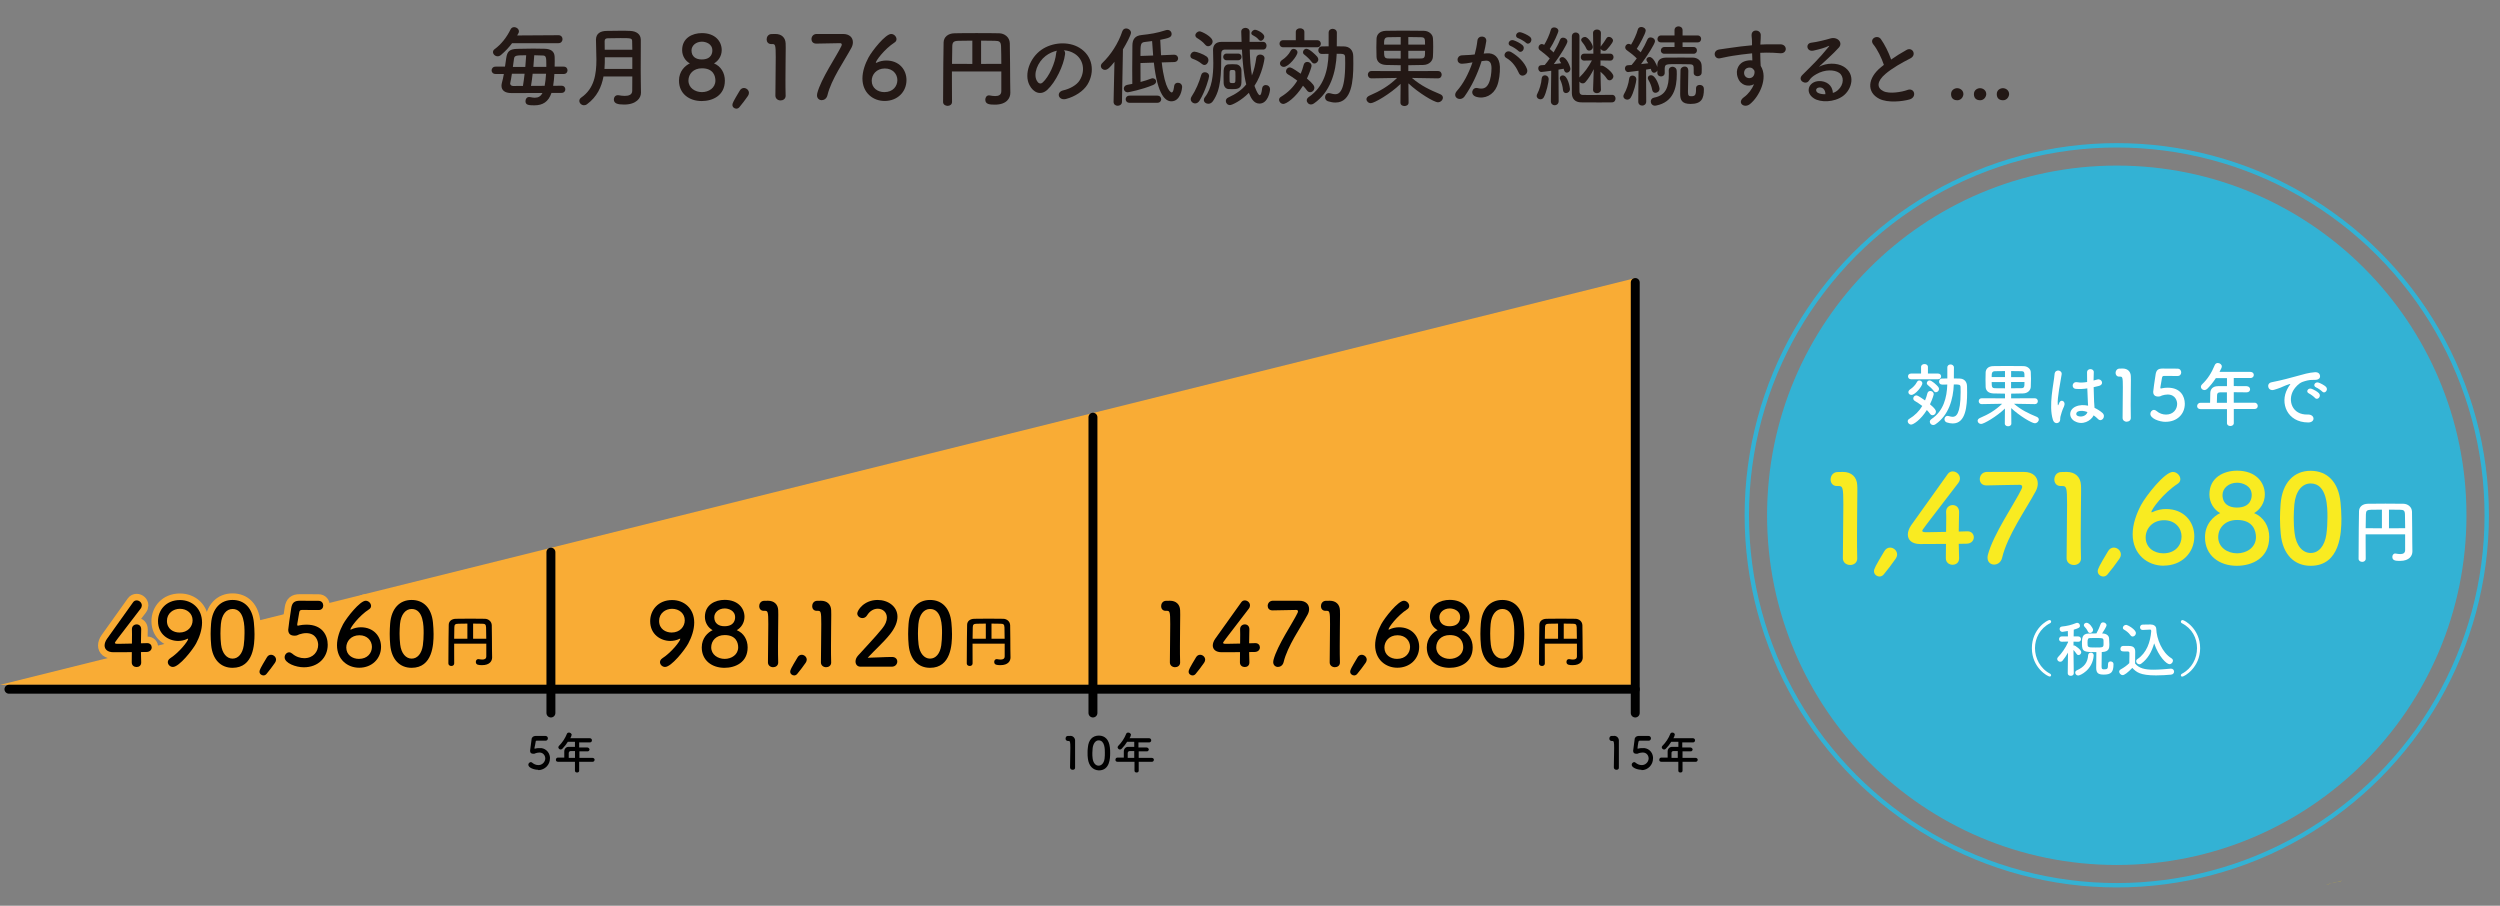 <?xml version="1.0" encoding="UTF-8"?>
<svg id="_レイヤー_1" data-name="レイヤー 1" xmlns="http://www.w3.org/2000/svg" viewBox="0 0 571 206.87">
  <rect x="0" y="0" width="571" height="206.87" fill="#808080" stroke="none"/>
  <defs>
    <style>
      .cls-1 {
        stroke: #f9ac35;
        stroke-width: 3px;
      }

      .cls-1, .cls-2, .cls-3 {
        fill: none;
      }

      .cls-1, .cls-3 {
        stroke-miterlimit: 10;
      }

      .cls-2 {
        stroke: #000;
        stroke-linecap: round;
        stroke-linejoin: round;
        stroke-width: 2.04px;
      }

      .cls-3 {
        stroke: #33b2d4;
      }

      .cls-4, .cls-5, .cls-6, .cls-7, .cls-8, .cls-9, .cls-10 {
        stroke-width: 0px;
      }

      .cls-5 {
        fill: #f9eb21;
      }

      .cls-6 {
        fill: #f9ac35;
      }

      .cls-7 {
        fill: #33b2d4;
      }

      .cls-8 {
        fill: #231815;
      }

      .cls-9 {
        fill: #fff;
      }

      .cls-10 {
        fill: #ffd600;
      }
    </style>
  </defs>
  <polygon class="cls-6" points="373.49 156.42 0 156.42 373.49 63.52 373.49 156.42"/>
  <line class="cls-2" x1="2.04" y1="157.42" x2="373.49" y2="157.42"/>
  <line class="cls-2" x1="373.49" y1="64.52" x2="373.49" y2="162.85"/>
  <line class="cls-2" x1="125.83" y1="126.11" x2="125.83" y2="162.85"/>
  <line class="cls-2" x1="249.63" y1="95.29" x2="249.63" y2="162.85"/>
  <path class="cls-4" d="M122.91,175.82c-.95,0-2.24-.48-2.24-1.15,0-.27.2-.54.54-.61.14,0,.27.07.34.14.41.34.88.54,1.36.54.81.07,1.56-.61,1.63-1.43v-.07c0-.75-.54-1.36-1.29-1.36h-.07c-.27,0-.54.07-.81.14-.14.07-.27.14-.41.14h-.14c-.48,0-.75-.2-.75-.68,0-.07.2-1.63.34-2.58,0-.48.41-.81.88-.81h2.31c.27,0,.54.2.54.54h0c0,.27-.2.54-.48.54h-2.04c-.2,0-.27.07-.27.27-.07.34-.2,1.15-.27,1.36v.07c0,.07,0,.14.07.14l.27-.07c.27-.07.48-.07.75-.07,1.22-.14,2.31.81,2.44,2.04h0v.34c0,1.43-1.15,2.58-2.58,2.65h0l-.14-.07h0Z"/>
  <path class="cls-4" d="M132.28,173.99v2.04c0,.27-.2.41-.48.41h0c-.27,0-.48-.14-.48-.41h0v-2.04h-3.87c-.27,0-.48-.14-.48-.41h0v-.07c0-.27.2-.48.48-.48h1.43v-1.43c0-.54.41-1.02.95-1.02h1.49v-1.15h-1.63c-.34.54-.75,1.09-1.22,1.56-.14.14-.27.2-.41.2-.27,0-.48-.2-.54-.48,0-.14.07-.27.14-.34.81-.81,1.43-1.77,1.83-2.78.07-.2.27-.27.48-.27.27,0,.54.2.61.48-.07.27-.14.54-.34.81h4.48c.27,0,.48.2.48.48s-.2.48-.48.48h-2.44v1.15h1.83c.27,0,.48.2.54.41h0c0,.27-.2.48-.41.48h-1.9v1.49h2.99c.27,0,.48.2.48.41h0c0,.27-.2.48-.41.48h-3.12,0ZM131.33,171.54h-.95c-.34,0-.41.2-.48.41v1.15h1.43v-1.56h0Z"/>
  <path class="cls-4" d="M245.01,175.82c-.34,0-.61-.2-.61-.54h0c0-.95.07-3.12.07-4.48s-.07-1.56-.41-1.56h-.14c-.27,0-.54-.2-.54-.48h0v-.07c0-.34.2-.61.54-.61h.48c.61-.07,1.09.41,1.15.95h0v6.18h0c.07.41-.2.61-.54.61h0Z"/>
  <path class="cls-4" d="M248.47,173.24c-.07-.41-.07-.88-.07-1.29s0-.81.07-1.22c.14-1.77,1.09-2.72,2.51-2.72s2.31.95,2.51,2.65c.07.48.07.88.07,1.36,0,1.15-.07,3.94-2.58,3.94-1.36-.07-2.31-1.02-2.51-2.72h0ZM252.28,173.31c.07-.48.07-.95.07-1.43,0-.75,0-2.78-1.43-2.78-.68,0-1.22.68-1.36,1.77,0,.41-.07.75-.07,1.09,0,.41,0,.88.07,1.29.14,1.02.68,1.63,1.36,1.63s1.22-.61,1.36-1.56Z"/>
  <path class="cls-4" d="M260.08,173.99v2.04c0,.27-.2.41-.48.41h0c-.27,0-.48-.14-.48-.41h0v-2.04h-3.87c-.27,0-.48-.14-.48-.41h0v-.07c0-.27.2-.48.48-.48h1.43v-1.43c0-.54.41-1.02.95-1.02h1.43v-1.15h-1.63c-.34.54-.75,1.09-1.22,1.56-.14.14-.27.2-.41.2-.27,0-.48-.2-.54-.48,0-.14.07-.27.14-.34.81-.81,1.43-1.77,1.83-2.78.07-.2.27-.27.48-.27.27,0,.54.2.61.48-.07.27-.14.54-.34.81h4.48c.27,0,.48.2.48.48s-.2.48-.48.48h-2.44v1.15h1.83c.27,0,.48.2.54.41h0c0,.27-.2.48-.41.48h-1.9v1.49h2.99c.27,0,.48.2.48.41h0c0,.27-.2.48-.41.48h-3.06ZM259.07,171.54h-1.02c-.34,0-.41.2-.48.41v1.15h1.49v-1.56h0Z"/>
  <path class="cls-4" d="M369.21,175.82c-.34,0-.61-.2-.61-.54h0c0-.95.07-3.12.07-4.48s-.07-1.56-.41-1.56h-.14c-.27,0-.54-.2-.54-.48h0v-.07c0-.34.2-.61.54-.61h.48c.61-.07,1.09.41,1.15.95h0v6.18h0c.07.41-.2.61-.54.61h0Z"/>
  <path class="cls-4" d="M374.92,175.82c-.95,0-2.24-.48-2.24-1.15,0-.27.2-.54.54-.61.14,0,.27.07.34.14.41.34.88.54,1.36.54.81.07,1.56-.61,1.63-1.43v-.07c0-.75-.54-1.36-1.29-1.36h-.14c-.27,0-.54.07-.81.14-.14.07-.27.14-.41.14h-.14c-.48,0-.75-.2-.75-.68,0-.07.2-1.63.34-2.58,0-.48.41-.81.88-.81h2.31c.27,0,.54.2.54.54h0c0,.27-.2.54-.48.54h-2.04c-.2,0-.27.07-.34.27-.07.34-.2,1.15-.2,1.36v.07c0,.07,0,.14.07.14s.14-.07.27-.07c.27-.07.48-.07.75-.07,1.22-.14,2.31.75,2.44,2.04v.34c0,1.43-1.15,2.65-2.58,2.65h0l-.07-.07Z"/>
  <path class="cls-4" d="M384.29,173.99v2.04c0,.27-.2.41-.48.41h0c-.27,0-.48-.14-.48-.41h0v-2.04h-3.87c-.27,0-.48-.14-.48-.41h0v-.07c0-.27.2-.48.48-.48h1.43v-1.43c0-.54.41-1.02,1.02-1.02h1.43v-1.15h-1.63c-.34.54-.75,1.09-1.22,1.56-.14.14-.27.2-.41.2-.27,0-.48-.2-.54-.48,0-.14.07-.27.14-.34.81-.81,1.43-1.77,1.83-2.78.07-.2.27-.27.48-.27.27,0,.54.2.54.48-.07.27-.14.54-.34.81h4.48c.27,0,.48.2.48.48s-.2.48-.48.48h-2.44v1.15h1.83c.27,0,.48.2.54.41h0c0,.27-.2.48-.41.48h-1.9v1.49h2.99c.27,0,.48.2.48.41h0c0,.27-.2.48-.41.48h-3.06ZM383.27,171.54h-1.02c-.34,0-.48.2-.48.41v1.15h1.43v-1.56h.07Z"/>
  <g>
    <path class="cls-8" d="M125.96,21.22c-.7,2.06-2,2.84-3.94,2.84-1.34,0-2-.1-2-.96,0-.46.28-.94.82-.94.08,0,.16,0,.24.02.4.08.76.14,1.06.14.82,0,1.36-.32,1.76-1.08l-7.08.02c-1.58,0-2.28-.68-2.28-1.68,0-.24.04-.48.12-.76.16-.56.3-1.22.42-1.92h-1.88c-.62,0-.92-.42-.92-.82,0-.44.32-.86.92-.86h2.14c.1-.64.18-1.3.28-1.94.22-1.56.78-2.06,2.48-2.12,1.1-.04,2.38-.06,3.66-.06.92,0,1.84.02,2.66.04,1.4.04,2.22.6,2.26,1.84.02.3.02.66.02,1.04s0,.78-.02,1.2h2.06c.6,0,.88.42.88.84s-.28.84-.88.84h-2.12c-.06.94-.14,1.88-.28,2.7l1.9-.02c.6,0,.88.4.88.82s-.28.82-.88.82h-2.28ZM116.96,9.86c-.66.9-1.46,1.78-2.52,2.68-.26.22-.52.32-.78.32-.58,0-1.06-.48-1.06-.96,0-.24.1-.48.36-.66,1.52-1.12,2.76-2.7,3.64-4.5.18-.38.5-.54.82-.54.54,0,1.1.42,1.1.96,0,.22-.06.4-.4.94l9.44-.06c.62,0,.92.46.92.9s-.3.92-.92.92h-10.6ZM119.44,19.62c.14-.86.28-1.82.38-2.78h-2.9c-.12.82-.26,1.58-.38,2.12,0,.04-.02.08-.02.12,0,.3.28.56.68.56l2.24-.02ZM119.98,15.28c.08-.96.16-1.86.2-2.66-2.32,0-2.68.06-2.78.8-.06.5-.16,1.16-.26,1.86h2.84ZM121.66,16.84c-.1.98-.24,1.92-.38,2.78l3.12-.02c.16-.8.26-1.78.32-2.76h-3.06ZM124.78,15.28v-.56c0-1.6-.06-2.02-.78-2.04-.6-.02-1.28-.04-1.98-.06-.04.8-.12,1.72-.2,2.66h2.96Z"/>
    <path class="cls-8" d="M146.4,21.2c0,1.18-1.06,2.68-3.84,2.68-1.46,0-2.36-.22-2.36-1.18,0-.5.34-.96.92-.96.08,0,.14,0,.22.02.44.08.92.14,1.36.14.92,0,1.7-.26,1.7-1.16,0-.98.02-2.1.02-3.28h-6.58c-.44,2.38-1.46,4.64-3.76,6.34-.24.18-.48.24-.7.24-.58,0-1.06-.48-1.06-1,0-.26.12-.54.44-.76,2.98-2.06,3.46-5.34,3.46-8.64,0-1.56-.1-3.12-.1-4.56s1.04-2,2.4-2.02c.9-.02,2.04-.04,3.14-.04.8,0,1.6,0,2.28.04,1.36.06,2.4.7,2.42,2.02v1.42c0,1.88-.02,3.88-.02,5.66,0,.78,0,1.52.02,2.2l.04,2.82v.02ZM144.42,13.08h-6.28c0,.88,0,1.76-.08,2.66h6.36v-2.66ZM144.42,11.36c0-.7-.02-1.38-.04-1.98-.02-.66-.3-.68-2.64-.68-1.02,0-2.06.02-2.9.04-.46,0-.74.18-.74.64,0,.62,0,1.3.02,1.98h6.3Z"/>
    <path class="cls-8" d="M165.56,18.42c0,3.4-2.78,4.66-5.3,4.66-2.82,0-5.18-1.66-5.18-4.66,0-2.18,1.42-3.44,2.48-3.94-1-.54-1.76-1.68-1.76-3.04,0-2.76,2.32-3.88,4.52-3.88,3,0,4.52,1.86,4.52,3.88,0,1.34-.76,2.48-1.76,3.04,1.58.66,2.48,2.16,2.48,3.94ZM160.32,15.6c-1.98,0-3.08,1.32-3.08,2.8,0,1.68,1.52,2.64,3.08,2.64s3.08-.96,3.08-2.64c0-.94-.4-2.8-3.08-2.8ZM160.32,9.52c-1.38,0-2.38.92-2.38,2,0,1.44,1.04,2.06,2.32,2.06,2.36,0,2.44-1.64,2.44-2.06,0-1.56-1.56-2-2.38-2Z"/>
    <path class="cls-8" d="M168.18,24.82c-.46,0-.9-.36-.9-.86,0-.36.2-.8,1.68-3.26.24-.42.6-.6.94-.6.6,0,1.16.5,1.16,1.12,0,.22-.08.46-.24.7-.52.76-1.44,1.98-1.96,2.58-.2.22-.44.32-.68.32Z"/>
    <path class="cls-8" d="M178.28,22.94c-.58,0-1.18-.38-1.18-1.1,0-1.86.08-6.12.08-8.76,0-2.8-.1-3.02-.78-3.02h-.28c-.68,0-1.02-.52-1.02-1.06,0-.58.36-1.16,1.04-1.22.4-.02.56-.02.98-.02,1.38,0,2.26.82,2.32,2.14.02.26.02.62.02,1.06,0,1.6-.06,4.28-.06,7.14,0,1.24,0,2.5.04,3.74v.04c0,.7-.58,1.06-1.16,1.06Z"/>
    <path class="cls-8" d="M192.56,7.76c1.46,0,2.24.82,2.24,1.88,0,.4-.1.84-.34,1.28-1.64,3.04-4.6,7.18-5.48,10.86-.18.74-.76,1.1-1.3,1.1s-1.08-.38-1.08-1.12c0-.14.02-.3.06-.46.88-3.38,4.4-8.44,5.5-10.76.06-.14.1-.26.1-.36,0-.2-.14-.32-.4-.32-.14,0-5.08.08-5.32.1h-.12c-.74,0-1.08-.5-1.08-1.02,0-.56.38-1.14,1.12-1.18h6.1Z"/>
    <path class="cls-8" d="M202.04,23.06c-2.64,0-5.06-1.86-5.06-5.14,0-1.64.62-3.36,1.38-4.78.82-1.52,3.86-5.38,5.18-5.38.66,0,1.22.6,1.22,1.18,0,.28-.12.56-.44.76-2.36,1.54-4.28,4.18-4.28,4.6,0,.04.02.06.06.06s.06-.02.12-.04c.72-.34,1.48-.5,2.2-.5,2.96,0,4.62,2.1,4.62,4.46,0,2.74-2.1,4.78-5,4.78ZM202.1,15.64c-1.92,0-3,1.4-3,2.8,0,1.7,1.4,2.6,2.88,2.6,2,0,2.98-1.38,2.98-2.74s-1.02-2.66-2.86-2.66Z"/>
    <path class="cls-8" d="M228.7,16.32h-11.28v2c0,1.62,0,3.28.02,4.96v.02c0,.58-.5.88-1,.88s-1.04-.3-1.04-.88c0-6.44.1-12.34.12-13.58.02-1.26,1-2.1,2.52-2.12,1.54-.04,3.26-.04,5.02-.04s3.54,0,5.14.04c1.22.02,2.4.88,2.44,2.28.08,2.94.04,6.22.08,8.48l.04,2.82v.04c0,1.18-.82,2.68-3.52,2.68-1.22,0-2.2-.08-2.2-1.14,0-.5.3-.98.84-.98.06,0,.12,0,.18.02.44.08.86.14,1.24.14.8,0,1.4-.26,1.4-1.14v-4.48ZM222.08,9.28c-1.16,0-2.24.02-3.12.04-1.14.02-1.44.3-1.46,1.28-.04,1.26-.04,2.6-.06,3.98l4.64.02v-5.32ZM228.7,14.58c0-1.46-.02-2.88-.06-3.98s-.42-1.26-1.4-1.28c-.98-.02-2.06-.04-3.16-.04v5.32l4.62-.02Z"/>
    <path class="cls-8" d="M243.26,12.4c-.32,2.54-2.12,6.32-4.04,8.1-1.54,1.42-3.22.64-4.1-1.08-1.26-2.48.08-6.2,2.76-8.06,2.46-1.7,6.12-1.98,8.64-.46,3.1,1.86,3.6,5.54,1.86,8.4-.94,1.54-2.9,2.78-4.88,3.3-1.76.46-2.38-1.56-.66-1.96,1.52-.34,3.06-1.2,3.72-2.24,1.42-2.24.88-4.86-1.1-6.12-.78-.5-1.62-.74-2.48-.8.22.2.34.52.28.92ZM238.82,12.78c-1.86,1.44-2.86,4.1-2.02,5.64.3.58.82.88,1.32.44,1.5-1.32,2.9-4.5,3.1-6.66.02-.24.08-.46.18-.62-.92.2-1.82.62-2.58,1.2Z"/>
    <path class="cls-8" d="M254.34,23.24l.2-9.12c-1.04,1.32-1.58,1.84-2.16,1.84-.52,0-.94-.4-.94-.88,0-.22.1-.48.34-.7,1.9-1.82,3.64-4.46,4.56-7.24.16-.44.5-.64.86-.64.54,0,1.12.42,1.12.98,0,.5-1,2.4-1.84,3.8l-.22,11.96c0,.62-.5.92-.98.92s-.94-.3-.94-.9v-.02ZM265.34,14.26c.74,6.54,2.2,6.86,2.26,6.86.4,0,.52-1.04.58-1.5.06-.48.44-.72.84-.72.48,0,.98.32.98.98,0,.36-.36,3.26-2.46,3.26-1.24,0-3.14-1.18-4-8.84l-3.06.1c0,1.46.02,3.06.02,4.32.88-.24,1.76-.5,2.4-.76.14-.06.26-.08.38-.08.44,0,.78.34.78.72,0,.3-.2.6-.66.8-2.6,1.1-5.74,1.68-5.8,1.68-.6,0-.92-.42-.92-.84,0-.38.26-.76.78-.86.34-.06.74-.12,1.16-.22-.02-.8-.02-2-.02-3.3,0-2.06.02-4.36.04-5.48.02-1.5.68-2.24,2.12-2.38,1.88-.2,3.48-.44,5.44-1.08.16-.06.32-.08.46-.08.58,0,.94.44.94.9,0,.82-.68.96-2.6,1.36.04,1.16.1,2.36.18,3.52l2.92-.12h.04c.62,0,.94.42.94.84s-.3.82-.92.84l-2.82.08ZM258.02,23.48c-.62,0-.92-.4-.92-.82s.3-.82.92-.82h6.28c.62,0,.92.4.92.82s-.3.82-.92.82h-6.28ZM263.38,12.68c-.1-1.18-.18-2.32-.24-3.3-.54.08-1.08.14-1.6.2-1.06.12-1.06.5-1.06,3.2l2.9-.1Z"/>
    <path class="cls-8" d="M274.54,14.62c-.78-.64-1.44-.94-2.16-1.2-.36-.12-.5-.4-.5-.68,0-.44.4-.94.94-.94.48,0,2.06.58,2.76,1.1.3.22.42.54.42.84,0,.56-.42,1.1-.92,1.1-.18,0-.36-.06-.54-.22ZM272.98,23.62c-.54,0-1.02-.44-1.02-.96,0-.18.04-.36.16-.54,1-1.52,1.78-3.34,2.24-5,.12-.44.48-.62.84-.62.48,0,.96.32.96.9,0,.38-.82,3.36-2.18,5.58-.28.44-.64.64-1,.64ZM275.28,10.22c-.62-.76-1.4-1.24-1.88-1.54-.26-.16-.38-.4-.38-.62,0-.44.46-.9,1-.9.38,0,2.94,1.2,2.94,2.32,0,.56-.5,1.08-1.02,1.08-.22,0-.46-.1-.66-.34ZM285.44,11.32c.06,2.08.18,4.12.5,5.9.48-1.16.8-2.6,1-4.04.08-.5.48-.72.88-.72.5,0,1,.3,1,.86,0,.16-.52,3.64-2.3,6.28.04.1.74,2.14,1.22,2.14.22,0,.4-.44.54-1.6.06-.48.44-.72.82-.72.48,0,.98.34.98,1,0,.48-.48,3.24-2.42,3.24-1.36,0-2-1.4-2.42-2.46-1.68,1.74-3.8,2.8-4.32,2.8-.56,0-.94-.46-.94-.92,0-.32.16-.64.58-.82,1.74-.8,3.08-1.72,4.08-2.98-.58-2.34-.84-5.14-.98-7.96h-3.92c-.5,0-.8.32-.8.82,0,4.84-.04,8.3-1.92,10.98-.3.42-.68.58-1.04.58-.54,0-1.02-.36-1.02-.86,0-.2.06-.42.24-.64,1.64-2.12,1.92-5.1,1.92-7.84,0-1.02-.04-2-.06-2.88v-.1c0-1.04.6-1.82,1.94-1.82h4.58c-.02-.78-.06-1.56-.08-2.3v-.04c0-.56.48-.86.96-.86s.96.3.96.92v.02c0,.74-.02,1.5-.02,2.26h3.08c.54,0,.8.44.8.88s-.26.88-.78.88h-3.06ZM280.14,13.76c-.5,0-.76-.38-.76-.76s.26-.76.76-.76h2.66c.52,0,.76.38.76.76s-.24.76-.76.76h-2.66ZM281.46,20.36c-.32,0-.66,0-.9-.02-.64-.06-1.06-.62-1.08-1.42,0-.46-.02-.96-.02-1.46s.02-.96.02-1.36c.02-.7.38-1.36,1.06-1.4.3-.02.64-.04.96-.04.34,0,.66.02.88.04.52.04,1.14.52,1.16,1.3.02.42.02.94.02,1.46s0,1.04-.02,1.44c-.04,1.46-1.16,1.46-2.08,1.46ZM282.18,17.5c0-.38,0-.78-.02-1.04,0-.44-.26-.48-.68-.48-.46,0-.64.06-.64.5,0,.26-.02.64-.02,1.02s.02.76.02,1.04c0,.36.14.44.72.44.12,0,.24,0,.3-.02.12-.02.3-.16.3-.44.02-.26.02-.64.02-1.02ZM287.5,9.08c-.42-.54-.92-.8-1.4-1.06-.2-.1-.3-.26-.3-.44,0-.36.44-.78.86-.78.48,0,2.1.8,2.1,1.58,0,.48-.4.94-.82.94-.16,0-.3-.08-.44-.24Z"/>
    <path class="cls-8" d="M293.12,23.74c-.54,0-.98-.48-.98-.94,0-.26.12-.5.42-.68,1.62-.98,2.86-2.24,3.74-3.7-.7-.54-1.46-1.04-2.14-1.44-.3-.18-.44-.44-.44-.7,0-.44.38-.88.86-.88.26,0,.62.12,2.5,1.44.28-.64.5-1.34.68-2.04.12-.46.46-.66.82-.66.48,0,.98.34.98.92,0,.12-.3,1.28-1.06,2.88,1.46,1.22,1.7,1.7,1.7,2.12,0,.54-.46,1-.96,1-.26,0-.54-.12-.74-.42-.26-.36-.56-.72-.9-1.06-1.76,2.84-3.86,4.16-4.48,4.16ZM293.1,10.8c-.58,0-.86-.4-.86-.82s.28-.8.86-.8h2.86v-1.88c0-.56.48-.84.98-.84s.98.28.98.84v1.88h2.9c.58,0,.86.4.86.8,0,.42-.28.82-.86.82h-7.72ZM292.34,14.5c0-.28.16-.6.58-.86.66-.42,1.46-1.22,1.86-2.02.16-.34.44-.46.7-.46.42,0,.86.34.86.8,0,.78-2,3.32-3.14,3.32-.5,0-.86-.36-.86-.78ZM299.6,14.16c-.4-.56-1.16-1.28-1.74-1.72-.18-.14-.26-.32-.26-.5,0-.4.34-.8.78-.8.68,0,2.06,1.32,2.48,1.82.16.2.24.42.24.62,0,.5-.44.92-.9.92-.22,0-.42-.1-.6-.34ZM301.92,12.32c-.56,0-.82-.42-.82-.84,0-.44.28-.88.84-.88.5,0,1-.02,1.52-.02v-3.12c0-.6.46-.88.92-.88s.96.3.96.88l-.02,3.12c.54,0,1.1.02,1.62.02,1.32.02,2.12.88,2.14,2.22,0,.58.02,1.18.02,1.78,0,3.84-.36,8.82-4.08,8.82-.54,0-1.12-.1-1.74-.3-.44-.16-.64-.54-.64-.92,0-.46.32-.94.88-.94.1,0,.22.02.36.06.4.12.76.2,1.08.2.86,0,2.28-.52,2.28-7.08,0-.48-.02-.94-.02-1.38-.02-.78-.4-.78-1.92-.78-.16,4.22-1.46,8.8-5.22,11.36-.22.16-.46.22-.66.22-.54,0-.96-.46-.96-.94,0-.26.14-.54.46-.76,3.46-2.34,4.4-6.1,4.52-9.86-.52,0-1.04.02-1.5.02h-.02Z"/>
    <path class="cls-8" d="M328.42,17.9l-5.94-.1c2.06,1.78,4.16,2.76,6.48,3.72.42.18.6.48.6.78,0,.52-.5,1.06-1.14,1.06-.86,0-4.4-2.12-6.74-4.32l.04,4.38v.02c0,.52-.46.78-.94.78s-.92-.26-.92-.78v-.02l.04-4.26c-2.38,2.3-6.02,4.4-6.8,4.4-.56,0-1-.44-1-.9,0-.3.2-.6.64-.8,2.52-1.08,4.42-2.2,6.36-4.06l-5.82.1h-.02c-.56,0-.84-.42-.84-.84s.28-.84.86-.84l6.64.02v-1.34c-1.12,0-2.22-.04-3.3-.06-1.42-.04-2.18-.78-2.22-1.84-.02-.62-.04-1.4-.04-2.14s.02-1.5.04-2.02c.04-.86.6-1.76,2.16-1.8.84-.02,2.2-.04,3.68-.04,1.78,0,3.7.02,4.98.04,1.18.02,2,.84,2.06,1.66.04.48.06,1.2.06,1.94,0,.86-.02,1.74-.06,2.32-.04.98-.88,1.84-2.18,1.88-1.12.04-2.28.06-3.44.06v1.34l6.76-.02c.58,0,.86.42.86.84s-.28.84-.84.84h-.02ZM319.92,8.46c-1.12,0-2.16.02-2.84.04-.96.02-.96.64-.96,1.68h3.8v-1.72ZM319.92,11.6h-3.8c0,1.44.08,1.72.98,1.76.74.02,1.76.02,2.82.02v-1.78ZM325.48,10.18c0-1.32,0-1.66-.94-1.68-.66-.02-1.74-.04-2.88-.04v1.72h3.82ZM321.66,11.6v1.78c1.06,0,2.1,0,2.9-.02.92,0,.92-.46.92-1.76h-3.82Z"/>
    <path class="cls-8" d="M339.54,12.18c1.68-.14,2.96.84,3.04,3.08.04,1.4-.16,3.2-.68,4.46-.82,1.98-2.78,2.96-4.7,2.4-1.58-.46-.94-2.3.28-2,1.14.28,1.98.1,2.54-1.08.46-.98.64-2.4.64-3.46,0-1.22-.42-1.8-1.34-1.72-.3.02-.6.06-.92.1-.98,3.1-2.32,5.82-3.88,8.04-.96,1.36-3.04.2-1.74-1.26,1.38-1.54,2.62-3.82,3.54-6.5l-.24.04c-.86.16-1.64.28-2.16.28-1.36,0-1.34-1.8-.06-1.92.62-.06,1.24-.04,1.96-.1l1-.1c.24-.88.5-2.06.62-3.18.14-1.3,2.18-1.18,2.02.16-.08.68-.34,1.88-.58,2.82l.66-.06ZM346.91,16.68c-.48-1.1-1.38-2.62-2.86-3.44-.98-.54-.1-2.04,1.14-1.32,1.6.94,3.02,2.36,3.56,3.8.5,1.32-1.3,2.2-1.84.96ZM345.08,10.52c-1.04-.38-.32-1.62.62-1.32.54.16,1.58.68,2.04,1.12.82.78-.26,2.04-.96,1.3-.28-.3-1.3-.96-1.7-1.1ZM346.8,8.74c-1.04-.34-.4-1.62.56-1.36.54.14,1.62.62,2.1,1.04.84.76-.22,2.06-.94,1.34-.28-.28-1.3-.88-1.72-1.02Z"/>
    <path class="cls-8" d="M351.84,22.68c-.44,0-.86-.3-.86-.78,0-.14.04-.3.14-.48.48-.9.92-2.34,1-3.5.04-.48.38-.72.74-.72.42,0,.86.32.86.9s-.52,3.08-1.12,4.12c-.18.32-.48.46-.76.46ZM354.22,23.1l.08-6.94c-.76.12-2.12.28-2.24.28-.46,0-.72-.42-.72-.82,0-.36.2-.7.62-.72.24-.02.54-.04.86-.06.36-.42.76-.92,1.14-1.48-.6-.64-1.74-1.54-2.2-1.86-.26-.18-.36-.42-.36-.66,0-.4.32-.78.76-.78.08,0,.2.02.54.18.54-.88,1.24-2.36,1.5-3.42.1-.4.42-.56.78-.56.46,0,.96.32.96.8,0,.32-1,2.64-1.98,4.12.32.26.62.56.88.8.62-1.04,1.16-2.1,1.46-2.88.14-.36.42-.5.72-.5.48,0,.98.36.98.88s-1.6,3.14-3.1,5.16c.62-.06,1.22-.14,1.68-.2-.08-.14-.16-.26-.24-.38-.1-.16-.16-.3-.16-.44,0-.34.32-.58.68-.58.96,0,1.82,2.22,1.82,2.66,0,.54-.42.9-.82.9-.32,0-.58-.24-.72-.9-.32.06-.72.12-1.18.2l.04,7.2c0,.62-.46.94-.9.94s-.88-.3-.88-.92v-.02ZM356.98,20.52c-.06-.8-.3-1.62-.62-2.3-.06-.14-.1-.26-.1-.38,0-.38.32-.62.68-.62,1.14,0,1.64,2.74,1.64,3.1,0,.58-.46.94-.9.94-.34,0-.66-.22-.7-.74ZM368.19,21.66c.54,0,.8.42.8.84,0,.44-.26.86-.8.88-.52.02-1.64.02-2.84.02-1.66,0-3.5,0-4.22-.02-1.42-.02-2.1-.86-2.12-2.1,0-.96-.02-3.72-.02-6.48s.02-5.54.02-6.5c.02-.6.44-.88.88-.88s.86.28.86.86v.02c-.02,1.22-.02,6.02-.02,9.4.04-.06.08-.1.14-.16.9-.86,1.98-2.24,2.72-3.74l-1.76.04h-.02c-.52,0-.76-.38-.76-.78s.26-.8.78-.8h2.1l-.08-4.7v-.02c0-.54.44-.8.9-.8s.9.26.9.8v.02s-.04,1.4-.06,3.1c.02-.06.06-.12.12-.18.32-.4.88-1.16,1.18-1.7.14-.26.36-.36.6-.36.44,0,.92.4.92.86,0,.52-1.36,2-1.5,2.14-.14.14-.32.2-.5.2-.36,0-.7-.22-.82-.5l-.02,1.14h2.2c.5,0,.76.38.76.78s-.26.8-.74.8h-.02l-2.22-.04v1.24c.1-.04.2-.06.32-.06.52,0,2.62,1.58,2.62,2.44,0,.5-.42.92-.86.92-.24,0-.46-.1-.64-.38-.36-.58-.96-1.18-1.44-1.58.02,2.34.1,4.08.1,4.08v.02c0,.52-.46.8-.92.8s-.88-.26-.88-.78v-.04l.16-4.66c-.54,1.08-1.14,2.08-1.88,2.92-.2.24-.42.32-.66.32-.3,0-.58-.16-.74-.42,0,1.06.02,1.9.02,2.3,0,.46.24.74.72.76.4.02,1.08.02,1.84.02,1.7,0,3.9-.02,4.86-.04h.02ZM362.32,11.1c-.26-.64-.82-1.34-1.02-1.58-.12-.14-.16-.28-.16-.4,0-.38.44-.68.86-.68.76,0,1.8,1.74,1.8,2.28,0,.5-.42.84-.84.84-.26,0-.5-.14-.64-.46Z"/>
    <path class="cls-8" d="M371.66,22.76c-.44,0-.88-.32-.88-.78,0-.16.04-.34.16-.52.54-.88,1.04-2.34,1.16-3.5.06-.48.4-.7.76-.7.44,0,.88.32.88.9,0,.54-.6,3.06-1.3,4.16-.2.3-.5.44-.78.44ZM386.84,16.6v-.62c0-1.02,0-1.28-1-1.3-.76-.02-1.84-.04-2.84-.04-2.56,0-2.72.02-2.78,1v1.02c0,.52-.42.8-.84.8s-.84-.28-.84-.82v-.56c-.14.34-.46.54-.76.54-.22,0-.58-.12-.74-.9-.3.06-.66.12-1.08.18l.04,7.28c0,.62-.46.94-.92.94s-.9-.3-.9-.92v-.02l.06-7.02c-.96.14-2.18.3-2.36.3-.48,0-.74-.42-.74-.82,0-.36.22-.72.64-.74.24-.02.54-.04.88-.06.36-.42.78-.94,1.18-1.5-.62-.66-1.8-1.54-2.26-1.86-.26-.18-.38-.44-.38-.66,0-.42.34-.8.8-.8.16,0,.3.06.54.18.56-.9,1.26-2.38,1.54-3.46.1-.4.44-.58.8-.58.48,0,1,.34,1,.82,0,.66-1.56,3.46-2.04,4.16.32.26.64.56.9.8.64-1.04,1.2-2.12,1.52-2.9.14-.36.44-.5.74-.5.5,0,1,.36,1,.88,0,.56-1.72,3.3-3.18,5.22.6-.06,1.18-.14,1.64-.2-.08-.14-.18-.26-.26-.38-.12-.16-.16-.3-.16-.44,0-.36.34-.6.72-.6.88,0,1.64,1.86,1.78,2.28v-.42c.02-1.02.6-1.7,1.92-1.72,1.12-.02,2.36-.02,3.6-.02.9,0,1.8,0,2.66.02.92.02,1.9.64,1.94,1.86.02.26.02.54.02.8,0,.28,0,.54-.02.78-.02.54-.48.8-.94.8s-.88-.26-.88-.78v-.02ZM377.36,20.52c-.14-.8-.46-1.6-.86-2.26-.1-.16-.14-.32-.14-.44,0-.38.34-.64.72-.64,1.14,0,1.96,2.64,1.96,3.1,0,.56-.48.92-.92.92-.34,0-.68-.2-.76-.68ZM378,24.14c-.62,0-.96-.48-.96-.96,0-.4.24-.78.74-.88,2.74-.52,3.38-2.44,3.38-5.4,0-.24-.02-.48-.02-.74v-.04c0-.6.42-.88.86-.88s.94.32.96.94c0,.26.02.5.02.76,0,3.2-.8,6.36-4.68,7.16-.1.02-.2.04-.3.04ZM380.14,12.28c-.54,0-.8-.36-.8-.74,0-.4.28-.8.8-.8h2.32v-1.06h-3.08c-.56,0-.82-.38-.82-.76,0-.4.28-.82.82-.82h3.08v-1.2c0-.6.46-.88.9-.88.48,0,.94.3.94.88v1.2h3.46c.52,0,.78.4.78.78,0,.4-.26.8-.78.8h-3.46v1.06h2.52c.52,0,.76.38.76.76,0,.4-.24.78-.76.78h-6.68ZM387.37,20.2c0-.56.4-.8.82-.8.24,0,.98.06.98.96,0,2.2-.56,3.38-3.06,3.38-1.98,0-2.36-.92-2.36-2.3,0-.8.04-4.84.08-5.46.04-.5.5-.78.94-.78.84,0,.84.76.84,1.08,0,1.08-.08,3.74-.08,4.74,0,.82.22.96.7.96.88,0,1.14-.2,1.14-1.56v-.22Z"/>
    <path class="cls-8" d="M396.92,17.74c-.7-1.94.38-3.38,1.6-3.76.58-.18,1.18-.26,1.72-.18-.02-.44-.04-1.04-.06-1.62-1.68.16-3.34.4-4.38.56-1.44.22-2.38.48-2.98.58-1.34.24-1.74-1.76-.16-2.02.8-.14,2.1-.28,2.94-.42,1-.16,2.8-.38,4.56-.54v-.36c.02-1.24-.1-1.32-.1-1.96,0-1.46,2.02-1.32,2.1-.06.02.46-.04,1.38-.08,1.92,0,.1-.02.2-.02.3.58-.04,1.1-.06,1.54-.06.98,0,1.68-.02,3.04,0,1.68.04,1.6,2.16,0,2.04-1.42-.12-1.9-.12-3.14-.14-.46,0-.94.02-1.46.04.02.64.04,1.26.04,1.84,0,.28.04.7.06,1.14,1.78,2.8-.34,7.04-2.46,8.74-1.34,1.06-3.08-.36-1.34-1.6.96-.68,1.8-1.8,2.28-2.94-1.32.68-3.06.3-3.7-1.5ZM400.28,15.64c-.28-.24-.86-.28-1.28-.08-.48.22-.8.84-.58,1.52.36,1.08,2.1,1.08,2.3-.34.06-.42,0-.6-.12-.76-.1-.12-.2-.24-.32-.34Z"/>
    <path class="cls-8" d="M419.78,20.58c1.46-1.3,1.4-3.2.26-3.96-1.04-.7-3.2-.84-5.22.34-.8.46-1.22.82-1.68,1.5-.72,1.06-2.72-.12-1.48-1.34,2.2-2.18,3.82-3.72,6.04-6.46.22-.28.02-.2-.14-.12-.56.3-1.88.7-3.36,1.02-1.58.34-1.88-1.64-.52-1.8,1.34-.16,3.26-.64,4.4-.98,1.6-.46,2.92.96,1.92,2.08-.64.72-1.44,1.5-2.24,2.24s-1.6,1.46-2.32,2.16c1.76-.94,4.14-.94,5.62-.06,2.88,1.72,1.94,5.24-.16,6.76-1.98,1.42-5.1,1.5-6.62.5-2.12-1.38-1.18-3.86,1.18-3.94,1.6-.06,3.1.9,3.16,2.7.38-.08.8-.32,1.16-.64ZM415.52,19.98c-.88.08-.92.9-.28,1.24.46.24,1.12.32,1.68.3.02-.92-.52-1.62-1.4-1.54Z"/>
    <path class="cls-8" d="M427.88,10.16c-1.04-1.28.92-2.36,1.72-1.22.86,1.22,1.76,3,2.34,4.66,1.08-.76,2.22-1.48,3.52-2.2,1.36-.76,2.4,1.16.86,1.94-2.04,1.04-4.1,2.2-5.68,3.54-1.98,1.68-2.04,3.18-.48,3.94,1.4.7,4.26.18,5.46-.26,1.68-.64,2.28,1.66.5,2.16-1.58.44-4.92.84-6.9-.16-2.88-1.46-2.76-4.7.48-7.28.2-.16.38-.32.58-.46-.52-1.58-1.48-3.54-2.4-4.66Z"/>
    <path class="cls-8" d="M447.02,22.9c-.54,0-1.4-.24-1.4-1.4,0-.98.84-1.36,1.4-1.36.66,0,1.42.48,1.42,1.34,0,.52-.42,1.42-1.42,1.42Z"/>
    <path class="cls-8" d="M452.24,22.9c-.54,0-1.4-.24-1.4-1.4,0-.98.84-1.36,1.4-1.36.66,0,1.42.48,1.42,1.34,0,.52-.42,1.42-1.42,1.42Z"/>
    <path class="cls-8" d="M457.46,22.9c-.54,0-1.4-.24-1.4-1.4,0-.98.84-1.36,1.4-1.36.66,0,1.42.48,1.42,1.34,0,.52-.42,1.42-1.42,1.42Z"/>
  </g>
  <g>
    <g>
      <path class="cls-6" d="M32.25,151.29v.04c0,.7-.52,1.02-1.06,1.02s-1.1-.34-1.1-1.06.02-1.52.02-2.34c-1.94.02-4,.02-4.2.02-1.34,0-2.02-.66-2.02-1.54,0-.46.18-1,.56-1.54,1.2-1.7,4.5-6.32,5.94-8.32.22-.32.52-.44.82-.44.6,0,1.18.5,1.18,1.14,0,.24-.08.5-.28.76-5.86,7.62-5.86,7.64-5.86,7.78,0,.24.32.24.82.24.68,0,1.88-.04,3.06-.06.02-.8.02-1.56.02-2.16,0-.44,0-.8-.02-1.06v-.08c0-.7.54-1.08,1.08-1.08s1.04.36,1.04,1.14c0,.94-.06,1.7-.06,3.18.74-.02,1.28-.04,1.38-.04h.06c.66,0,1.02.48,1.02.98s-.38,1.02-1.16,1.04c-.24,0-.72.02-1.3.02,0,.66.04,1.46.06,2.36Z"/>
      <path class="cls-6" d="M38.33,151.23c0-.3.16-.62.54-.88,2.12-1.38,4.1-3.94,4.1-4.42,0-.04-.02-.06-.06-.06s-.06.02-.12.04c-.7.34-1.42.48-2.1.48-2.16,0-4.6-1.46-4.6-4.52,0-2.48,1.8-4.82,5.02-4.82,2.74,0,5.04,1.92,5.04,5.14,0,1.66-.6,3.36-1.36,4.78-.8,1.48-3.86,5.36-5.3,5.36-.64,0-1.16-.54-1.16-1.1ZM41.09,139.05c-1.52,0-2.96,1.02-2.96,2.76,0,1.88,1.52,2.66,2.86,2.66,1.88,0,3-1.34,3-2.78,0-1.6-1.3-2.64-2.9-2.64Z"/>
      <path class="cls-6" d="M48.23,147.33c-.08-.86-.12-1.7-.12-2.54,0-.76.04-1.54.1-2.36.28-3.48,2.18-5.4,4.9-5.4s4.56,1.84,4.88,5.18c.08.88.14,1.76.14,2.62,0,2.26-.18,7.7-5.02,7.7-2.66,0-4.56-1.84-4.88-5.2ZM55.67,147.41c.12-.88.18-1.86.18-2.82,0-1.54,0-5.5-2.74-5.5-1.4,0-2.46,1.28-2.66,3.42-.06.74-.1,1.48-.1,2.2,0,.84.04,1.68.14,2.5.24,2.04,1.32,3.22,2.62,3.22s2.28-1.12,2.56-3.02Z"/>
      <path class="cls-6" d="M60.17,154.27c-.46,0-.9-.36-.9-.86,0-.36.2-.8,1.68-3.26.24-.42.6-.6.94-.6.6,0,1.16.5,1.16,1.12,0,.22-.08.46-.24.7-.52.76-1.44,1.98-1.96,2.58-.2.22-.44.32-.68.32Z"/>
      <path class="cls-6" d="M69.39,152.41c-1.84,0-4.38-.96-4.38-2.28,0-.6.46-1.14,1.04-1.14.22,0,.46.1.7.3.82.72,1.82,1.04,2.74,1.04,2.08,0,3.18-1.52,3.18-3.04,0-.78-.42-2.68-2.74-2.68-.54,0-1.1.12-1.58.28-.28.1-.46.26-.78.28-.1,0-.2.02-.3.02-.88,0-1.44-.4-1.44-1.36,0-.16.4-3.26.7-5.02.2-1.1.66-1.6,1.94-1.6h.14c.58.02.88.02,4.16.02.7,0,1.06.54,1.06,1.08,0,.5-.34,1.02-1.02,1.02-.56,0-3.26-.02-3.86-.02-.38,0-.54.18-.6.54-.1.7-.4,2.3-.46,2.7v.14c0,.16.04.22.16.22.1,0,.26-.06.46-.1.36-.08.9-.14,1.5-.14,3.58,0,4.84,2.42,4.84,4.6,0,2.92-2.18,5.14-5.46,5.14Z"/>
      <path class="cls-6" d="M82.03,152.51c-2.64,0-5.06-1.86-5.06-5.14,0-1.64.62-3.36,1.38-4.78.82-1.52,3.86-5.38,5.18-5.38.66,0,1.22.6,1.22,1.18,0,.28-.12.56-.44.76-2.36,1.54-4.28,4.18-4.28,4.6,0,.04.02.06.06.06s.06-.02.12-.04c.72-.34,1.48-.5,2.2-.5,2.96,0,4.62,2.1,4.62,4.46,0,2.74-2.1,4.78-5,4.78ZM82.09,145.09c-1.92,0-3,1.4-3,2.8,0,1.7,1.4,2.6,2.88,2.6,2,0,2.98-1.38,2.98-2.74s-1.02-2.66-2.86-2.66Z"/>
      <path class="cls-6" d="M89.13,147.33c-.08-.86-.12-1.7-.12-2.54,0-.76.04-1.54.1-2.36.28-3.48,2.18-5.4,4.9-5.4s4.56,1.84,4.88,5.18c.08.88.14,1.76.14,2.62,0,2.26-.18,7.7-5.02,7.7-2.66,0-4.56-1.84-4.88-5.2ZM96.58,147.41c.12-.88.18-1.86.18-2.82,0-1.54,0-5.5-2.74-5.5-1.4,0-2.46,1.28-2.66,3.42-.06.74-.1,1.48-.1,2.2,0,.84.04,1.68.14,2.5.24,2.04,1.32,3.22,2.62,3.22s2.28-1.12,2.56-3.02Z"/>
      <path class="cls-6" d="M111.06,147.01h-7.33v1.3c0,1.05,0,2.13.01,3.22h0c0,.39-.33.58-.65.58s-.68-.19-.68-.57c0-4.19.07-8.02.08-8.83.01-.82.65-1.36,1.64-1.38,1-.03,2.12-.03,3.26-.03s2.3,0,3.34.03c.79.01,1.56.57,1.59,1.48.05,1.91.03,4.04.05,5.51l.03,1.83v.03c0,.77-.53,1.74-2.29,1.74-.79,0-1.43-.05-1.43-.74,0-.33.2-.64.55-.64.04,0,.08,0,.12.01.29.05.56.09.81.09.52,0,.91-.17.91-.74v-2.91ZM106.75,142.43c-.75,0-1.46.01-2.03.03-.74.01-.94.19-.95.83-.03.82-.03,1.69-.04,2.59h3.02s0-3.44,0-3.44ZM111.06,145.88c0-.95-.01-1.87-.04-2.59-.03-.72-.27-.82-.91-.83s-1.34-.03-2.05-.03v3.46h3Z"/>
    </g>
    <g>
      <path class="cls-1" d="M32.25,151.29v.04c0,.7-.52,1.02-1.06,1.02s-1.1-.34-1.1-1.06.02-1.52.02-2.34c-1.94.02-4,.02-4.2.02-1.34,0-2.02-.66-2.02-1.54,0-.46.18-1,.56-1.54,1.2-1.7,4.5-6.32,5.94-8.32.22-.32.52-.44.82-.44.6,0,1.18.5,1.18,1.14,0,.24-.08.5-.28.76-5.86,7.62-5.86,7.64-5.86,7.78,0,.24.32.24.82.24.68,0,1.88-.04,3.06-.06.02-.8.02-1.56.02-2.16,0-.44,0-.8-.02-1.06v-.08c0-.7.54-1.08,1.08-1.08s1.04.36,1.04,1.14c0,.94-.06,1.7-.06,3.18.74-.02,1.28-.04,1.38-.04h.06c.66,0,1.02.48,1.02.98s-.38,1.02-1.16,1.04c-.24,0-.72.02-1.3.02,0,.66.04,1.46.06,2.36Z"/>
      <path class="cls-1" d="M38.33,151.23c0-.3.16-.62.54-.88,2.12-1.38,4.1-3.94,4.1-4.42,0-.04-.02-.06-.06-.06s-.06.02-.12.04c-.7.34-1.42.48-2.1.48-2.16,0-4.6-1.46-4.6-4.52,0-2.48,1.8-4.82,5.02-4.82,2.74,0,5.04,1.92,5.04,5.14,0,1.66-.6,3.36-1.36,4.78-.8,1.48-3.86,5.36-5.3,5.36-.64,0-1.16-.54-1.16-1.1ZM41.09,139.05c-1.52,0-2.96,1.02-2.96,2.76,0,1.88,1.52,2.66,2.86,2.66,1.88,0,3-1.34,3-2.78,0-1.6-1.3-2.64-2.9-2.64Z"/>
      <path class="cls-1" d="M48.23,147.33c-.08-.86-.12-1.7-.12-2.54,0-.76.04-1.54.1-2.36.28-3.48,2.18-5.4,4.9-5.4s4.56,1.84,4.88,5.18c.08.88.14,1.76.14,2.62,0,2.26-.18,7.7-5.02,7.7-2.66,0-4.56-1.84-4.88-5.2ZM55.67,147.41c.12-.88.18-1.86.18-2.82,0-1.54,0-5.5-2.74-5.5-1.4,0-2.46,1.28-2.66,3.42-.06.74-.1,1.48-.1,2.2,0,.84.04,1.68.14,2.5.24,2.04,1.32,3.22,2.62,3.22s2.28-1.12,2.56-3.02Z"/>
      <path class="cls-1" d="M60.17,154.27c-.46,0-.9-.36-.9-.86,0-.36.2-.8,1.68-3.26.24-.42.6-.6.94-.6.6,0,1.16.5,1.16,1.12,0,.22-.08.46-.24.7-.52.76-1.44,1.98-1.96,2.58-.2.22-.44.32-.68.32Z"/>
      <path class="cls-1" d="M69.39,152.41c-1.84,0-4.38-.96-4.38-2.28,0-.6.46-1.14,1.04-1.14.22,0,.46.1.7.3.82.72,1.82,1.04,2.74,1.04,2.08,0,3.18-1.52,3.18-3.04,0-.78-.42-2.68-2.74-2.68-.54,0-1.1.12-1.58.28-.28.1-.46.26-.78.28-.1,0-.2.02-.3.02-.88,0-1.44-.4-1.44-1.36,0-.16.4-3.26.7-5.02.2-1.1.66-1.6,1.94-1.6h.14c.58.02.88.02,4.16.02.7,0,1.06.54,1.06,1.08,0,.5-.34,1.02-1.02,1.02-.56,0-3.26-.02-3.86-.02-.38,0-.54.18-.6.54-.1.7-.4,2.3-.46,2.7v.14c0,.16.04.22.16.22.1,0,.26-.06.46-.1.36-.08.9-.14,1.5-.14,3.58,0,4.84,2.42,4.84,4.6,0,2.92-2.18,5.14-5.46,5.14Z"/>
      <path class="cls-1" d="M82.03,152.51c-2.64,0-5.06-1.86-5.06-5.14,0-1.64.62-3.36,1.38-4.78.82-1.52,3.86-5.38,5.18-5.38.66,0,1.22.6,1.22,1.18,0,.28-.12.56-.44.76-2.36,1.54-4.28,4.18-4.28,4.6,0,.04.02.06.06.06s.06-.02.12-.04c.72-.34,1.48-.5,2.2-.5,2.96,0,4.62,2.1,4.62,4.46,0,2.74-2.1,4.78-5,4.78ZM82.09,145.09c-1.92,0-3,1.4-3,2.8,0,1.7,1.4,2.6,2.88,2.6,2,0,2.98-1.38,2.98-2.74s-1.02-2.66-2.86-2.66Z"/>
      <path class="cls-1" d="M89.13,147.33c-.08-.86-.12-1.7-.12-2.54,0-.76.04-1.54.1-2.36.28-3.48,2.18-5.4,4.9-5.4s4.56,1.84,4.88,5.18c.08.88.14,1.76.14,2.62,0,2.26-.18,7.7-5.02,7.7-2.66,0-4.56-1.84-4.88-5.2ZM96.58,147.41c.12-.88.18-1.86.18-2.82,0-1.54,0-5.5-2.74-5.5-1.4,0-2.46,1.28-2.66,3.42-.06.74-.1,1.48-.1,2.2,0,.84.04,1.68.14,2.5.24,2.04,1.32,3.22,2.62,3.22s2.28-1.12,2.56-3.02Z"/>
      <path class="cls-1" d="M111.06,147.01h-7.33v1.3c0,1.05,0,2.13.01,3.22h0c0,.39-.33.58-.65.58s-.68-.19-.68-.57c0-4.19.07-8.02.08-8.83.01-.82.65-1.36,1.64-1.38,1-.03,2.12-.03,3.26-.03s2.3,0,3.34.03c.79.01,1.56.57,1.59,1.48.05,1.91.03,4.04.05,5.51l.03,1.83v.03c0,.77-.53,1.74-2.29,1.74-.79,0-1.43-.05-1.43-.74,0-.33.2-.64.55-.64.04,0,.08,0,.12.01.29.05.56.09.81.09.52,0,.91-.17.91-.74v-2.91ZM106.75,142.43c-.75,0-1.46.01-2.03.03-.74.01-.94.19-.95.83-.03.82-.03,1.69-.04,2.59h3.02s0-3.44,0-3.44ZM111.06,145.88c0-.95-.01-1.87-.04-2.59-.03-.72-.27-.82-.91-.83s-1.34-.03-2.05-.03v3.46h3Z"/>
    </g>
    <g>
      <path class="cls-6" d="M32.25,151.29v.04c0,.7-.52,1.02-1.06,1.02s-1.1-.34-1.1-1.06.02-1.52.02-2.34c-1.94.02-4,.02-4.2.02-1.34,0-2.02-.66-2.02-1.54,0-.46.18-1,.56-1.54,1.2-1.7,4.5-6.32,5.94-8.32.22-.32.52-.44.82-.44.6,0,1.18.5,1.18,1.14,0,.24-.08.5-.28.76-5.86,7.62-5.86,7.64-5.86,7.78,0,.24.32.24.82.24.68,0,1.88-.04,3.06-.06.02-.8.02-1.56.02-2.16,0-.44,0-.8-.02-1.06v-.08c0-.7.54-1.08,1.08-1.08s1.04.36,1.04,1.14c0,.94-.06,1.7-.06,3.18.74-.02,1.28-.04,1.38-.04h.06c.66,0,1.02.48,1.02.98s-.38,1.02-1.16,1.04c-.24,0-.72.02-1.3.02,0,.66.04,1.46.06,2.36Z"/>
      <path class="cls-6" d="M38.33,151.23c0-.3.16-.62.54-.88,2.12-1.38,4.1-3.94,4.1-4.42,0-.04-.02-.06-.06-.06s-.06.02-.12.04c-.7.34-1.42.48-2.1.48-2.16,0-4.6-1.46-4.6-4.52,0-2.48,1.8-4.82,5.02-4.82,2.74,0,5.04,1.92,5.04,5.14,0,1.66-.6,3.36-1.36,4.78-.8,1.48-3.86,5.36-5.3,5.36-.64,0-1.16-.54-1.16-1.1Z"/>
      <path class="cls-6" d="M48.23,147.33c-.08-.86-.12-1.7-.12-2.54,0-.76.04-1.54.1-2.36.28-3.48,2.18-5.4,4.9-5.4s4.56,1.84,4.88,5.18c.08.88.14,1.76.14,2.62,0,2.26-.18,7.7-5.02,7.7-2.66,0-4.56-1.84-4.88-5.2Z"/>
      <path class="cls-6" d="M60.17,154.27c-.46,0-.9-.36-.9-.86,0-.36.2-.8,1.68-3.26.24-.42.6-.6.94-.6.6,0,1.16.5,1.16,1.12,0,.22-.08.46-.24.7-.52.76-1.44,1.98-1.96,2.58-.2.22-.44.32-.68.32Z"/>
      <path class="cls-6" d="M69.39,152.41c-1.84,0-4.38-.96-4.38-2.28,0-.6.46-1.14,1.04-1.14.22,0,.46.1.7.3.82.72,1.82,1.04,2.74,1.04,2.08,0,3.18-1.52,3.18-3.04,0-.78-.42-2.68-2.74-2.68-.54,0-1.1.12-1.58.28-.28.1-.46.26-.78.28-.1,0-.2.02-.3.02-.88,0-1.44-.4-1.44-1.36,0-.16.4-3.26.7-5.02.2-1.1.66-1.6,1.94-1.6h.14c.58.02.88.02,4.16.02.7,0,1.06.54,1.06,1.08,0,.5-.34,1.02-1.02,1.02-.56,0-3.26-.02-3.86-.02-.38,0-.54.18-.6.54-.1.7-.4,2.3-.46,2.7v.14c0,.16.04.22.16.22.1,0,.26-.06.46-.1.36-.08.9-.14,1.5-.14,3.58,0,4.84,2.42,4.84,4.6,0,2.92-2.18,5.14-5.46,5.14Z"/>
      <path class="cls-6" d="M82.03,152.51c-2.64,0-5.06-1.86-5.06-5.14,0-1.64.62-3.36,1.38-4.78.82-1.52,3.86-5.38,5.18-5.38.66,0,1.22.6,1.22,1.18,0,.28-.12.56-.44.76-2.36,1.54-4.28,4.18-4.28,4.6,0,.04.02.06.06.06s.06-.02.12-.04c.72-.34,1.48-.5,2.2-.5,2.96,0,4.62,2.1,4.62,4.46,0,2.74-2.1,4.78-5,4.78ZM82.09,145.09c-1.92,0-3,1.4-3,2.8,0,1.7,1.4,2.6,2.88,2.6,2,0,2.98-1.38,2.98-2.74s-1.02-2.66-2.86-2.66Z"/>
      <path class="cls-6" d="M89.13,147.33c-.08-.86-.12-1.7-.12-2.54,0-.76.04-1.54.1-2.36.28-3.48,2.18-5.4,4.9-5.4s4.56,1.84,4.88,5.18c.08.88.14,1.76.14,2.62,0,2.26-.18,7.7-5.02,7.7-2.66,0-4.56-1.84-4.88-5.2ZM96.58,147.41c.12-.88.18-1.86.18-2.82,0-1.54,0-5.5-2.74-5.5-1.4,0-2.46,1.28-2.66,3.42-.06.74-.1,1.48-.1,2.2,0,.84.04,1.68.14,2.5.24,2.04,1.32,3.22,2.62,3.22s2.28-1.12,2.56-3.02Z"/>
      <path class="cls-6" d="M111.06,147.01h-7.33v1.3c0,1.05,0,2.13.01,3.22h0c0,.39-.33.58-.65.58s-.68-.19-.68-.57c0-4.19.07-8.02.08-8.83.01-.82.65-1.36,1.64-1.38,1-.03,2.12-.03,3.26-.03s2.3,0,3.34.03c.79.01,1.56.57,1.59,1.48.05,1.91.03,4.04.05,5.51l.03,1.83v.03c0,.77-.53,1.74-2.29,1.74-.79,0-1.43-.05-1.43-.74,0-.33.2-.64.55-.64.04,0,.08,0,.12.01.29.05.56.09.81.09.52,0,.91-.17.91-.74v-2.91ZM106.75,142.43c-.75,0-1.46.01-2.03.03-.74.01-.94.19-.95.83-.03.82-.03,1.69-.04,2.59h3.02s0-3.44,0-3.44ZM111.06,145.88c0-.95-.01-1.87-.04-2.59-.03-.72-.27-.82-.91-.83s-1.34-.03-2.05-.03v3.46h3Z"/>
    </g>
  </g>
  <g>
    <g>
      <path class="cls-6" d="M32.25,151.29v.04c0,.7-.52,1.02-1.06,1.02s-1.1-.34-1.1-1.06.02-1.52.02-2.34c-1.94.02-4,.02-4.2.02-1.34,0-2.02-.66-2.02-1.54,0-.46.18-1,.56-1.54,1.2-1.7,4.5-6.32,5.94-8.32.22-.32.52-.44.82-.44.6,0,1.18.5,1.18,1.14,0,.24-.08.5-.28.76-5.86,7.62-5.86,7.64-5.86,7.78,0,.24.32.24.82.24.68,0,1.88-.04,3.06-.06.02-.8.02-1.56.02-2.16,0-.44,0-.8-.02-1.06v-.08c0-.7.54-1.08,1.08-1.08s1.04.36,1.04,1.14c0,.94-.06,1.7-.06,3.18.74-.02,1.28-.04,1.38-.04h.06c.66,0,1.02.48,1.02.98s-.38,1.02-1.16,1.04c-.24,0-.72.02-1.3.02,0,.66.04,1.46.06,2.36Z"/>
      <path class="cls-6" d="M38.33,151.23c0-.3.16-.62.54-.88,2.12-1.38,4.1-3.94,4.1-4.42,0-.04-.02-.06-.06-.06s-.06.02-.12.04c-.7.34-1.42.48-2.1.48-2.16,0-4.6-1.46-4.6-4.52,0-2.48,1.8-4.82,5.02-4.82,2.74,0,5.04,1.92,5.04,5.14,0,1.66-.6,3.36-1.36,4.78-.8,1.48-3.86,5.36-5.3,5.36-.64,0-1.16-.54-1.16-1.1ZM41.09,139.05c-1.52,0-2.96,1.02-2.96,2.76,0,1.88,1.52,2.66,2.86,2.66,1.88,0,3-1.34,3-2.78,0-1.6-1.3-2.64-2.9-2.64Z"/>
      <path class="cls-6" d="M48.23,147.33c-.08-.86-.12-1.7-.12-2.54,0-.76.04-1.54.1-2.36.28-3.48,2.18-5.4,4.9-5.4s4.56,1.84,4.88,5.18c.08.88.14,1.76.14,2.62,0,2.26-.18,7.7-5.02,7.7-2.66,0-4.56-1.84-4.88-5.2ZM55.67,147.41c.12-.88.18-1.86.18-2.82,0-1.54,0-5.5-2.74-5.5-1.4,0-2.46,1.28-2.66,3.42-.06.74-.1,1.48-.1,2.2,0,.84.04,1.68.14,2.5.24,2.04,1.32,3.22,2.62,3.22s2.28-1.12,2.56-3.02Z"/>
      <path class="cls-6" d="M60.17,154.27c-.46,0-.9-.36-.9-.86,0-.36.2-.8,1.68-3.26.24-.42.6-.6.94-.6.6,0,1.16.5,1.16,1.12,0,.22-.08.46-.24.7-.52.76-1.44,1.98-1.96,2.58-.2.22-.44.32-.68.32Z"/>
      <path class="cls-6" d="M69.39,152.41c-1.84,0-4.38-.96-4.38-2.28,0-.6.46-1.14,1.04-1.14.22,0,.46.1.7.3.82.72,1.82,1.04,2.74,1.04,2.08,0,3.18-1.52,3.18-3.04,0-.78-.42-2.68-2.74-2.68-.54,0-1.1.12-1.58.28-.28.1-.46.26-.78.28-.1,0-.2.02-.3.02-.88,0-1.44-.4-1.44-1.36,0-.16.4-3.26.7-5.02.2-1.1.66-1.6,1.94-1.6h.14c.58.02.88.02,4.16.02.7,0,1.06.54,1.06,1.08,0,.5-.34,1.02-1.02,1.02-.56,0-3.26-.02-3.86-.02-.38,0-.54.18-.6.54-.1.7-.4,2.3-.46,2.7v.14c0,.16.04.22.16.22.1,0,.26-.06.46-.1.36-.08.9-.14,1.5-.14,3.58,0,4.84,2.42,4.84,4.6,0,2.92-2.18,5.14-5.46,5.14Z"/>
      <path class="cls-6" d="M82.03,152.51c-2.64,0-5.06-1.86-5.06-5.14,0-1.64.62-3.36,1.38-4.78.82-1.52,3.86-5.38,5.18-5.38.66,0,1.22.6,1.22,1.18,0,.28-.12.56-.44.76-2.36,1.54-4.28,4.18-4.28,4.6,0,.04.02.06.06.06s.06-.02.12-.04c.72-.34,1.48-.5,2.2-.5,2.96,0,4.62,2.1,4.62,4.46,0,2.74-2.1,4.78-5,4.78ZM82.09,145.09c-1.92,0-3,1.4-3,2.8,0,1.7,1.4,2.6,2.88,2.6,2,0,2.98-1.38,2.98-2.74s-1.02-2.66-2.86-2.66Z"/>
      <path class="cls-6" d="M89.13,147.33c-.08-.86-.12-1.7-.12-2.54,0-.76.04-1.54.1-2.36.28-3.48,2.18-5.4,4.9-5.4s4.56,1.84,4.88,5.18c.08.88.14,1.76.14,2.62,0,2.26-.18,7.7-5.02,7.7-2.66,0-4.56-1.84-4.88-5.2ZM96.58,147.41c.12-.88.18-1.86.18-2.82,0-1.54,0-5.5-2.74-5.5-1.4,0-2.46,1.28-2.66,3.42-.06.74-.1,1.48-.1,2.2,0,.84.04,1.68.14,2.5.24,2.04,1.32,3.22,2.62,3.22s2.28-1.12,2.56-3.02Z"/>
      <path class="cls-6" d="M111.06,147.01h-7.33v1.3c0,1.05,0,2.13.01,3.22h0c0,.39-.33.58-.65.58s-.68-.19-.68-.57c0-4.19.07-8.02.08-8.83.01-.82.65-1.36,1.64-1.38,1-.03,2.12-.03,3.26-.03s2.3,0,3.34.03c.79.01,1.56.57,1.59,1.48.05,1.91.03,4.04.05,5.51l.03,1.83v.03c0,.77-.53,1.74-2.29,1.74-.79,0-1.43-.05-1.43-.74,0-.33.2-.64.55-.64.04,0,.08,0,.12.01.29.05.56.09.81.09.52,0,.91-.17.91-.74v-2.91ZM106.75,142.43c-.75,0-1.46.01-2.03.03-.74.01-.94.19-.95.83-.03.82-.03,1.69-.04,2.59h3.02s0-3.44,0-3.44ZM111.06,145.88c0-.95-.01-1.87-.04-2.59-.03-.72-.27-.82-.91-.83s-1.34-.03-2.05-.03v3.46h3Z"/>
    </g>
    <g>
      <path class="cls-4" d="M32.25,151.29v.04c0,.7-.52,1.02-1.06,1.02s-1.1-.34-1.1-1.06.02-1.52.02-2.34c-1.94.02-4,.02-4.2.02-1.34,0-2.02-.66-2.02-1.54,0-.46.18-1,.56-1.54,1.2-1.7,4.5-6.32,5.94-8.32.22-.32.52-.44.82-.44.6,0,1.18.5,1.18,1.14,0,.24-.08.5-.28.76-5.86,7.62-5.86,7.64-5.86,7.78,0,.24.32.24.82.24.68,0,1.88-.04,3.06-.06.02-.8.02-1.56.02-2.16,0-.44,0-.8-.02-1.06v-.08c0-.7.54-1.08,1.08-1.08s1.04.36,1.04,1.14c0,.94-.06,1.7-.06,3.18.74-.02,1.28-.04,1.38-.04h.06c.66,0,1.02.48,1.02.98s-.38,1.02-1.16,1.04c-.24,0-.72.02-1.3.02,0,.66.04,1.46.06,2.36Z"/>
      <path class="cls-4" d="M38.33,151.23c0-.3.16-.62.54-.88,2.12-1.38,4.1-3.94,4.1-4.42,0-.04-.02-.06-.06-.06s-.06.02-.12.04c-.7.34-1.42.48-2.1.48-2.16,0-4.6-1.46-4.6-4.52,0-2.48,1.8-4.82,5.02-4.82,2.74,0,5.04,1.92,5.04,5.14,0,1.66-.6,3.36-1.36,4.78-.8,1.48-3.86,5.36-5.3,5.36-.64,0-1.16-.54-1.16-1.1ZM41.09,139.05c-1.52,0-2.96,1.02-2.96,2.76,0,1.88,1.52,2.66,2.86,2.66,1.88,0,3-1.34,3-2.78,0-1.6-1.3-2.64-2.9-2.64Z"/>
      <path class="cls-4" d="M48.23,147.33c-.08-.86-.12-1.7-.12-2.54,0-.76.04-1.54.1-2.36.28-3.48,2.18-5.4,4.9-5.4s4.56,1.84,4.88,5.18c.08.88.14,1.76.14,2.62,0,2.26-.18,7.7-5.02,7.7-2.66,0-4.56-1.84-4.88-5.2ZM55.67,147.41c.12-.88.18-1.86.18-2.82,0-1.54,0-5.5-2.74-5.5-1.4,0-2.46,1.28-2.66,3.42-.06.74-.1,1.48-.1,2.2,0,.84.04,1.68.14,2.5.24,2.04,1.32,3.22,2.62,3.22s2.28-1.12,2.56-3.02Z"/>
      <path class="cls-4" d="M60.17,154.27c-.46,0-.9-.36-.9-.86,0-.36.2-.8,1.68-3.26.24-.42.6-.6.94-.6.6,0,1.16.5,1.16,1.12,0,.22-.08.46-.24.7-.52.76-1.44,1.98-1.96,2.58-.2.22-.44.32-.68.32Z"/>
      <path class="cls-4" d="M69.39,152.41c-1.84,0-4.38-.96-4.38-2.28,0-.6.46-1.14,1.04-1.14.22,0,.46.1.7.3.82.72,1.82,1.04,2.74,1.04,2.08,0,3.18-1.52,3.18-3.04,0-.78-.42-2.68-2.74-2.68-.54,0-1.1.12-1.58.28-.28.1-.46.26-.78.28-.1,0-.2.02-.3.02-.88,0-1.44-.4-1.44-1.36,0-.16.4-3.26.7-5.02.2-1.1.66-1.6,1.94-1.6h.14c.58.02.88.02,4.16.02.7,0,1.06.54,1.06,1.08,0,.5-.34,1.02-1.02,1.02-.56,0-3.26-.02-3.86-.02-.38,0-.54.18-.6.54-.1.7-.4,2.3-.46,2.7v.14c0,.16.04.22.16.22.1,0,.26-.06.46-.1.36-.08.9-.14,1.5-.14,3.58,0,4.84,2.42,4.84,4.6,0,2.92-2.18,5.14-5.46,5.14Z"/>
      <path class="cls-4" d="M82.03,152.51c-2.64,0-5.06-1.86-5.06-5.14,0-1.64.62-3.36,1.38-4.78.82-1.52,3.86-5.38,5.18-5.38.66,0,1.22.6,1.22,1.18,0,.28-.12.56-.44.76-2.36,1.54-4.28,4.18-4.28,4.6,0,.04.02.06.06.06s.06-.02.12-.04c.72-.34,1.48-.5,2.2-.5,2.96,0,4.62,2.1,4.62,4.46,0,2.74-2.1,4.78-5,4.78ZM82.09,145.09c-1.92,0-3,1.4-3,2.8,0,1.7,1.4,2.6,2.88,2.6,2,0,2.98-1.38,2.98-2.74s-1.02-2.66-2.86-2.66Z"/>
      <path class="cls-4" d="M89.13,147.33c-.08-.86-.12-1.7-.12-2.54,0-.76.04-1.54.1-2.36.28-3.48,2.18-5.4,4.9-5.4s4.56,1.84,4.88,5.18c.08.88.14,1.76.14,2.62,0,2.26-.18,7.7-5.02,7.7-2.66,0-4.56-1.84-4.88-5.2ZM96.58,147.41c.12-.88.18-1.86.18-2.82,0-1.54,0-5.5-2.74-5.5-1.4,0-2.46,1.28-2.66,3.42-.06.74-.1,1.48-.1,2.2,0,.84.04,1.68.14,2.5.24,2.04,1.32,3.22,2.62,3.22s2.28-1.12,2.56-3.02Z"/>
      <path class="cls-4" d="M111.06,147.01h-7.33v1.3c0,1.05,0,2.13.01,3.22h0c0,.39-.33.58-.65.58s-.68-.19-.68-.57c0-4.19.07-8.02.08-8.83.01-.82.65-1.36,1.64-1.38,1-.03,2.12-.03,3.26-.03s2.3,0,3.34.03c.79.01,1.56.57,1.59,1.48.05,1.91.03,4.04.05,5.51l.03,1.83v.03c0,.77-.53,1.74-2.29,1.74-.79,0-1.43-.05-1.43-.74,0-.33.2-.64.55-.64.04,0,.08,0,.12.01.29.05.56.09.81.09.52,0,.91-.17.91-.74v-2.91ZM106.75,142.43c-.75,0-1.46.01-2.03.03-.74.01-.94.19-.95.83-.03.82-.03,1.69-.04,2.59h3.02s0-3.44,0-3.44ZM111.06,145.88c0-.95-.01-1.87-.04-2.59-.03-.72-.27-.82-.91-.83s-1.34-.03-2.05-.03v3.46h3Z"/>
    </g>
  </g>
  <g>
    <g>
      <path class="cls-6" d="M150.74,151.23c0-.3.16-.62.54-.88,2.12-1.38,4.1-3.94,4.1-4.42,0-.04-.02-.06-.06-.06s-.06.02-.12.04c-.7.34-1.42.48-2.1.48-2.16,0-4.6-1.46-4.6-4.52,0-2.48,1.8-4.82,5.02-4.82,2.74,0,5.04,1.92,5.04,5.14,0,1.66-.6,3.36-1.36,4.78-.8,1.48-3.86,5.36-5.3,5.36-.64,0-1.16-.54-1.16-1.1ZM153.5,139.05c-1.52,0-2.96,1.02-2.96,2.76,0,1.88,1.52,2.66,2.86,2.66,1.88,0,3-1.34,3-2.78,0-1.6-1.3-2.64-2.9-2.64Z"/>
      <path class="cls-6" d="M170.76,147.87c0,3.4-2.78,4.66-5.3,4.66-2.82,0-5.18-1.66-5.18-4.66,0-2.18,1.42-3.44,2.48-3.94-1-.54-1.76-1.68-1.76-3.04,0-2.76,2.32-3.88,4.52-3.88,3,0,4.52,1.86,4.52,3.88,0,1.34-.76,2.48-1.76,3.04,1.58.66,2.48,2.16,2.48,3.94ZM165.52,145.05c-1.98,0-3.08,1.32-3.08,2.8,0,1.68,1.52,2.64,3.08,2.64s3.08-.96,3.08-2.64c0-.94-.4-2.8-3.08-2.8ZM165.52,138.97c-1.38,0-2.38.92-2.38,2,0,1.44,1.04,2.06,2.32,2.06,2.36,0,2.44-1.64,2.44-2.06,0-1.56-1.56-2-2.38-2Z"/>
      <path class="cls-6" d="M176.58,152.39c-.58,0-1.18-.38-1.18-1.1,0-1.86.08-6.12.08-8.76,0-2.8-.1-3.02-.78-3.02h-.28c-.68,0-1.02-.52-1.02-1.06,0-.58.36-1.16,1.04-1.22.4-.02.56-.02.98-.02,1.38,0,2.26.82,2.32,2.14.02.26.02.62.02,1.06,0,1.6-.06,4.28-.06,7.14,0,1.24,0,2.5.04,3.74v.04c0,.7-.58,1.06-1.16,1.06Z"/>
      <path class="cls-6" d="M181.38,154.27c-.46,0-.9-.36-.9-.86,0-.36.2-.8,1.68-3.26.24-.42.6-.6.94-.6.6,0,1.16.5,1.16,1.12,0,.22-.08.46-.24.7-.52.76-1.44,1.98-1.96,2.58-.2.22-.44.32-.68.32Z"/>
      <path class="cls-6" d="M188.68,152.39c-.58,0-1.18-.38-1.18-1.1,0-1.86.08-6.12.08-8.76,0-2.8-.1-3.02-.78-3.02h-.28c-.68,0-1.02-.52-1.02-1.06,0-.58.36-1.16,1.04-1.22.4-.02.56-.02.98-.02,1.38,0,2.26.82,2.32,2.14.02.26.02.62.02,1.06,0,1.6-.06,4.28-.06,7.14,0,1.24,0,2.5.04,3.74v.04c0,.7-.58,1.06-1.16,1.06Z"/>
      <path class="cls-6" d="M196.52,152.27c-.7,0-1.12-.52-1.12-1.18,0-.44.18-.92.58-1.36,1.38-1.56,3.7-3.94,5.46-6.1.8-.96,1.12-1.84,1.12-2.56,0-1.26-.96-2.04-2.08-2.04-.86,0-1.8.46-2.46,1.54-.26.42-.66.6-1.04.6-.6,0-1.18-.44-1.18-1.06,0-.7,1.52-3.08,4.66-3.08,2.32,0,4.52,1.44,4.52,3.82,0,1.14-.48,2.46-1.66,3.96-1.52,1.92-3.48,3.62-5.14,5.42,1.66-.02,3.92-.18,5.56-.18.82,0,1.2.52,1.2,1.04,0,.58-.44,1.18-1.26,1.18h-7.16Z"/>
      <path class="cls-6" d="M207.54,147.33c-.08-.86-.12-1.7-.12-2.54,0-.76.04-1.54.1-2.36.28-3.48,2.18-5.4,4.9-5.4s4.56,1.84,4.88,5.18c.08.88.14,1.76.14,2.62,0,2.26-.18,7.7-5.02,7.7-2.66,0-4.56-1.84-4.88-5.2ZM214.98,147.41c.12-.88.18-1.86.18-2.82,0-1.54,0-5.5-2.74-5.5-1.4,0-2.46,1.28-2.66,3.42-.06.74-.1,1.48-.1,2.2,0,.84.04,1.68.14,2.5.24,2.04,1.32,3.22,2.62,3.22s2.28-1.12,2.56-3.02Z"/>
      <path class="cls-6" d="M229.46,147.01h-7.33v1.3c0,1.05,0,2.13.01,3.22h0c0,.39-.33.58-.65.58s-.68-.19-.68-.57c0-4.19.07-8.02.08-8.83.01-.82.65-1.36,1.64-1.38,1-.03,2.12-.03,3.26-.03s2.3,0,3.34.03c.79.01,1.56.57,1.59,1.48.05,1.91.03,4.04.05,5.51l.03,1.83v.03c0,.77-.53,1.74-2.29,1.74-.79,0-1.43-.05-1.43-.74,0-.33.2-.64.55-.64.04,0,.08,0,.12.01.29.05.56.09.81.09.52,0,.91-.17.91-.74v-2.91ZM225.16,142.43c-.75,0-1.46.01-2.03.03-.74.01-.94.19-.95.83-.03.82-.03,1.69-.04,2.59h3.02s0-3.44,0-3.44ZM229.46,145.88c0-.95-.01-1.87-.04-2.59-.03-.72-.27-.82-.91-.83s-1.34-.03-2.05-.03v3.46h3Z"/>
    </g>
    <g>
      <path class="cls-4" d="M150.74,151.23c0-.3.16-.62.54-.88,2.12-1.38,4.1-3.94,4.1-4.42,0-.04-.02-.06-.06-.06s-.06.02-.12.04c-.7.34-1.42.48-2.1.48-2.16,0-4.6-1.46-4.6-4.52,0-2.48,1.8-4.82,5.02-4.82,2.74,0,5.04,1.92,5.04,5.14,0,1.66-.6,3.36-1.36,4.78-.8,1.48-3.86,5.36-5.3,5.36-.64,0-1.16-.54-1.16-1.1ZM153.5,139.05c-1.52,0-2.96,1.02-2.96,2.76,0,1.88,1.52,2.66,2.86,2.66,1.88,0,3-1.34,3-2.78,0-1.6-1.3-2.64-2.9-2.64Z"/>
      <path class="cls-4" d="M170.76,147.87c0,3.4-2.78,4.66-5.3,4.66-2.82,0-5.18-1.66-5.18-4.66,0-2.18,1.42-3.44,2.48-3.94-1-.54-1.76-1.68-1.76-3.04,0-2.76,2.32-3.88,4.52-3.88,3,0,4.52,1.86,4.52,3.88,0,1.34-.76,2.48-1.76,3.04,1.58.66,2.48,2.16,2.48,3.94ZM165.52,145.05c-1.98,0-3.08,1.32-3.08,2.8,0,1.68,1.52,2.64,3.08,2.64s3.08-.96,3.08-2.64c0-.94-.4-2.8-3.08-2.8ZM165.52,138.97c-1.38,0-2.38.92-2.38,2,0,1.44,1.04,2.06,2.32,2.06,2.36,0,2.44-1.64,2.44-2.06,0-1.56-1.56-2-2.38-2Z"/>
      <path class="cls-4" d="M176.58,152.39c-.58,0-1.18-.38-1.18-1.1,0-1.86.08-6.12.08-8.76,0-2.8-.1-3.02-.78-3.02h-.28c-.68,0-1.02-.52-1.02-1.06,0-.58.36-1.16,1.04-1.22.4-.02.56-.02.98-.02,1.38,0,2.26.82,2.32,2.14.02.26.02.62.02,1.06,0,1.6-.06,4.28-.06,7.14,0,1.24,0,2.5.04,3.74v.04c0,.7-.58,1.06-1.16,1.06Z"/>
      <path class="cls-4" d="M181.38,154.27c-.46,0-.9-.36-.9-.86,0-.36.2-.8,1.68-3.26.24-.42.6-.6.94-.6.6,0,1.16.5,1.16,1.12,0,.22-.08.46-.24.7-.52.76-1.44,1.98-1.96,2.58-.2.22-.44.32-.68.32Z"/>
      <path class="cls-4" d="M188.68,152.39c-.58,0-1.18-.38-1.18-1.1,0-1.86.08-6.12.08-8.76,0-2.8-.1-3.02-.78-3.02h-.28c-.68,0-1.02-.52-1.02-1.06,0-.58.36-1.16,1.04-1.22.4-.02.56-.02.98-.02,1.38,0,2.26.82,2.32,2.14.02.26.02.62.02,1.06,0,1.6-.06,4.28-.06,7.14,0,1.24,0,2.5.04,3.74v.04c0,.7-.58,1.06-1.16,1.06Z"/>
      <path class="cls-4" d="M196.52,152.27c-.7,0-1.12-.52-1.12-1.18,0-.44.18-.92.58-1.36,1.38-1.56,3.7-3.94,5.46-6.1.8-.96,1.12-1.84,1.12-2.56,0-1.26-.96-2.04-2.08-2.04-.86,0-1.8.46-2.46,1.54-.26.42-.66.6-1.04.6-.6,0-1.18-.44-1.18-1.06,0-.7,1.52-3.08,4.66-3.08,2.32,0,4.52,1.44,4.52,3.82,0,1.14-.48,2.46-1.66,3.96-1.52,1.92-3.48,3.62-5.14,5.42,1.66-.02,3.92-.18,5.56-.18.82,0,1.2.52,1.2,1.04,0,.58-.44,1.18-1.26,1.18h-7.16Z"/>
      <path class="cls-4" d="M207.54,147.33c-.08-.86-.12-1.7-.12-2.54,0-.76.04-1.54.1-2.36.28-3.48,2.18-5.4,4.9-5.4s4.56,1.84,4.88,5.18c.08.88.14,1.76.14,2.62,0,2.26-.18,7.7-5.02,7.7-2.66,0-4.56-1.84-4.88-5.2ZM214.98,147.41c.12-.88.18-1.86.18-2.82,0-1.54,0-5.5-2.74-5.5-1.4,0-2.46,1.28-2.66,3.42-.06.74-.1,1.48-.1,2.2,0,.84.04,1.68.14,2.5.24,2.04,1.32,3.22,2.62,3.22s2.28-1.12,2.56-3.02Z"/>
      <path class="cls-4" d="M229.46,147.01h-7.33v1.3c0,1.05,0,2.13.01,3.22h0c0,.39-.33.58-.65.58s-.68-.19-.68-.57c0-4.19.07-8.02.08-8.83.01-.82.65-1.36,1.64-1.38,1-.03,2.12-.03,3.26-.03s2.3,0,3.34.03c.79.01,1.56.57,1.59,1.48.05,1.91.03,4.04.05,5.51l.03,1.83v.03c0,.77-.53,1.74-2.29,1.74-.79,0-1.43-.05-1.43-.74,0-.33.2-.64.55-.64.04,0,.08,0,.12.01.29.05.56.09.81.09.52,0,.91-.17.91-.74v-2.91ZM225.16,142.43c-.75,0-1.46.01-2.03.03-.74.01-.94.19-.95.83-.03.82-.03,1.69-.04,2.59h3.02s0-3.44,0-3.44ZM229.46,145.88c0-.95-.01-1.87-.04-2.59-.03-.72-.27-.82-.91-.83s-1.34-.03-2.05-.03v3.46h3Z"/>
    </g>
  </g>
  <g>
    <g>
      <path class="cls-6" d="M268.38,152.39c-.58,0-1.18-.38-1.18-1.1,0-1.86.08-6.12.08-8.76,0-2.8-.1-3.02-.78-3.02h-.28c-.68,0-1.02-.52-1.02-1.06,0-.58.36-1.16,1.04-1.22.4-.02.56-.02.98-.02,1.38,0,2.26.82,2.32,2.14.02.26.02.62.02,1.06,0,1.6-.06,4.28-.06,7.14,0,1.24,0,2.5.04,3.74v.04c0,.7-.58,1.06-1.16,1.06Z"/>
      <path class="cls-6" d="M272.38,154.27c-.46,0-.9-.36-.9-.86,0-.36.2-.8,1.68-3.26.24-.42.6-.6.94-.6.6,0,1.16.5,1.16,1.12,0,.22-.08.46-.24.7-.52.76-1.44,1.98-1.96,2.58-.2.22-.44.32-.68.32Z"/>
      <path class="cls-6" d="M285.36,151.29v.04c0,.7-.52,1.02-1.06,1.02s-1.1-.34-1.1-1.06.02-1.52.02-2.34c-1.94.02-4,.02-4.2.02-1.34,0-2.02-.66-2.02-1.54,0-.46.18-1,.56-1.54,1.2-1.7,4.5-6.32,5.94-8.32.22-.32.52-.44.82-.44.6,0,1.18.5,1.18,1.14,0,.24-.08.5-.28.76-5.86,7.62-5.86,7.64-5.86,7.78,0,.24.32.24.82.24.68,0,1.88-.04,3.06-.06.02-.8.02-1.56.02-2.16,0-.44,0-.8-.02-1.06v-.08c0-.7.54-1.08,1.08-1.08s1.04.36,1.04,1.14c0,.94-.06,1.7-.06,3.18.74-.02,1.28-.04,1.38-.04h.06c.66,0,1.02.48,1.02.98s-.38,1.02-1.16,1.04c-.24,0-.72.02-1.3.02,0,.66.04,1.46.06,2.36Z"/>
      <path class="cls-6" d="M296.76,137.21c1.46,0,2.24.82,2.24,1.88,0,.4-.1.84-.34,1.28-1.64,3.04-4.6,7.18-5.48,10.86-.18.74-.76,1.1-1.3,1.1s-1.08-.38-1.08-1.12c0-.14.02-.3.06-.46.88-3.38,4.4-8.44,5.5-10.76.06-.14.1-.26.1-.36,0-.2-.14-.32-.4-.32-.14,0-5.08.08-5.32.1h-.12c-.74,0-1.08-.5-1.08-1.02,0-.56.38-1.14,1.12-1.18h6.1Z"/>
      <path class="cls-6" d="M304.88,152.39c-.58,0-1.18-.38-1.18-1.1,0-1.86.08-6.12.08-8.76,0-2.8-.1-3.02-.78-3.02h-.28c-.68,0-1.02-.52-1.02-1.06,0-.58.36-1.16,1.04-1.22.4-.02.56-.02.98-.02,1.38,0,2.26.82,2.32,2.14.02.26.02.62.02,1.06,0,1.6-.06,4.28-.06,7.14,0,1.24,0,2.5.04,3.74v.04c0,.7-.58,1.06-1.16,1.06Z"/>
      <path class="cls-6" d="M309.28,154.27c-.46,0-.9-.36-.9-.86,0-.36.2-.8,1.68-3.26.24-.42.6-.6.94-.6.6,0,1.16.5,1.16,1.12,0,.22-.08.46-.24.7-.52.76-1.44,1.98-1.96,2.58-.2.22-.44.32-.68.32Z"/>
      <path class="cls-6" d="M319.14,152.51c-2.64,0-5.06-1.86-5.06-5.14,0-1.64.62-3.36,1.38-4.78.82-1.52,3.86-5.38,5.18-5.38.66,0,1.22.6,1.22,1.18,0,.28-.12.56-.44.76-2.36,1.54-4.28,4.18-4.28,4.6,0,.04.02.06.06.06s.06-.02.12-.04c.72-.34,1.48-.5,2.2-.5,2.96,0,4.62,2.1,4.62,4.46,0,2.74-2.1,4.78-5,4.78ZM319.2,145.09c-1.92,0-3,1.4-3,2.8,0,1.7,1.4,2.6,2.88,2.6,2,0,2.98-1.38,2.98-2.74s-1.02-2.66-2.86-2.66Z"/>
      <path class="cls-6" d="M336.36,147.87c0,3.4-2.78,4.66-5.3,4.66-2.82,0-5.18-1.66-5.18-4.66,0-2.18,1.42-3.44,2.48-3.94-1-.54-1.76-1.68-1.76-3.04,0-2.76,2.32-3.88,4.52-3.88,3,0,4.52,1.86,4.52,3.88,0,1.34-.76,2.48-1.76,3.04,1.58.66,2.48,2.16,2.48,3.94ZM331.12,145.05c-1.98,0-3.08,1.32-3.08,2.8,0,1.68,1.52,2.64,3.08,2.64s3.08-.96,3.08-2.64c0-.94-.4-2.8-3.08-2.8ZM331.12,138.97c-1.38,0-2.38.92-2.38,2,0,1.44,1.04,2.06,2.32,2.06,2.36,0,2.44-1.64,2.44-2.06,0-1.56-1.56-2-2.38-2Z"/>
      <path class="cls-6" d="M338.24,147.33c-.08-.86-.12-1.7-.12-2.54,0-.76.04-1.54.1-2.36.28-3.48,2.18-5.4,4.9-5.4s4.56,1.84,4.88,5.18c.08.88.14,1.76.14,2.62,0,2.26-.18,7.7-5.02,7.7-2.66,0-4.56-1.84-4.88-5.2ZM345.68,147.41c.12-.88.18-1.86.18-2.82,0-1.54,0-5.5-2.74-5.5-1.4,0-2.46,1.28-2.66,3.42-.06.74-.1,1.48-.1,2.2,0,.84.04,1.68.14,2.5.24,2.04,1.32,3.22,2.62,3.22s2.28-1.12,2.56-3.02Z"/>
      <path class="cls-6" d="M360.16,147.01h-7.33v1.3c0,1.05,0,2.13.01,3.22h0c0,.39-.33.58-.65.58s-.68-.19-.68-.57c0-4.19.07-8.02.08-8.83.01-.82.65-1.36,1.64-1.38,1-.03,2.12-.03,3.26-.03s2.3,0,3.34.03c.79.01,1.56.57,1.59,1.48.05,1.91.03,4.04.05,5.51l.03,1.83v.03c0,.77-.53,1.74-2.29,1.74-.79,0-1.43-.05-1.43-.74,0-.33.19-.64.55-.64.04,0,.08,0,.12.01.29.05.56.09.81.09.52,0,.91-.17.91-.74v-2.91ZM355.86,142.43c-.75,0-1.46.01-2.03.03-.74.01-.94.19-.95.83-.03.82-.03,1.69-.04,2.59h3.02s0-3.44,0-3.44ZM360.16,145.88c0-.95-.01-1.87-.04-2.59-.03-.72-.27-.82-.91-.83-.64-.01-1.34-.03-2.05-.03v3.46h3Z"/>
    </g>
    <g>
      <path class="cls-4" d="M268.38,152.39c-.58,0-1.18-.38-1.18-1.1,0-1.86.08-6.12.08-8.76,0-2.8-.1-3.02-.78-3.02h-.28c-.68,0-1.02-.52-1.02-1.06,0-.58.36-1.16,1.04-1.22.4-.02.56-.02.98-.02,1.38,0,2.26.82,2.32,2.14.02.26.02.62.02,1.06,0,1.6-.06,4.28-.06,7.14,0,1.24,0,2.5.04,3.74v.04c0,.7-.58,1.06-1.16,1.06Z"/>
      <path class="cls-4" d="M272.38,154.27c-.46,0-.9-.36-.9-.86,0-.36.2-.8,1.68-3.26.24-.42.6-.6.94-.6.6,0,1.16.5,1.16,1.12,0,.22-.08.46-.24.7-.52.76-1.44,1.98-1.96,2.58-.2.22-.44.32-.68.32Z"/>
      <path class="cls-4" d="M285.36,151.29v.04c0,.7-.52,1.02-1.06,1.02s-1.1-.34-1.1-1.06.02-1.52.02-2.34c-1.94.02-4,.02-4.2.02-1.34,0-2.02-.66-2.02-1.54,0-.46.18-1,.56-1.54,1.2-1.7,4.5-6.32,5.94-8.32.22-.32.52-.44.82-.44.6,0,1.18.5,1.18,1.14,0,.24-.08.5-.28.76-5.86,7.62-5.86,7.64-5.86,7.78,0,.24.32.24.82.24.68,0,1.88-.04,3.06-.06.02-.8.02-1.56.02-2.16,0-.44,0-.8-.02-1.06v-.08c0-.7.54-1.08,1.08-1.08s1.04.36,1.04,1.14c0,.94-.06,1.7-.06,3.18.74-.02,1.28-.04,1.38-.04h.06c.66,0,1.02.48,1.02.98s-.38,1.02-1.16,1.04c-.24,0-.72.02-1.3.02,0,.66.04,1.46.06,2.36Z"/>
      <path class="cls-4" d="M296.76,137.21c1.46,0,2.24.82,2.24,1.88,0,.4-.1.84-.34,1.28-1.64,3.04-4.6,7.18-5.48,10.86-.18.74-.76,1.1-1.3,1.1s-1.08-.38-1.08-1.12c0-.14.02-.3.06-.46.88-3.38,4.4-8.44,5.5-10.76.06-.14.1-.26.1-.36,0-.2-.14-.32-.4-.32-.14,0-5.08.08-5.32.1h-.12c-.74,0-1.08-.5-1.08-1.02,0-.56.38-1.14,1.12-1.18h6.1Z"/>
      <path class="cls-4" d="M304.88,152.39c-.58,0-1.18-.38-1.18-1.1,0-1.86.08-6.12.08-8.76,0-2.8-.1-3.02-.78-3.02h-.28c-.68,0-1.02-.52-1.02-1.06,0-.58.36-1.16,1.04-1.22.4-.02.56-.02.98-.02,1.38,0,2.26.82,2.32,2.14.02.26.02.62.02,1.06,0,1.6-.06,4.28-.06,7.14,0,1.24,0,2.5.04,3.74v.04c0,.7-.58,1.06-1.16,1.06Z"/>
      <path class="cls-4" d="M309.28,154.27c-.46,0-.9-.36-.9-.86,0-.36.2-.8,1.68-3.26.24-.42.6-.6.94-.6.6,0,1.16.5,1.16,1.12,0,.22-.08.46-.24.7-.52.76-1.44,1.98-1.96,2.58-.2.22-.44.32-.68.32Z"/>
      <path class="cls-4" d="M319.14,152.51c-2.64,0-5.06-1.86-5.06-5.14,0-1.64.62-3.36,1.38-4.78.82-1.52,3.86-5.38,5.18-5.38.66,0,1.22.6,1.22,1.18,0,.28-.12.56-.44.76-2.36,1.54-4.28,4.18-4.28,4.6,0,.04.02.06.06.06s.06-.02.12-.04c.72-.34,1.48-.5,2.2-.5,2.96,0,4.62,2.1,4.62,4.46,0,2.74-2.1,4.78-5,4.78ZM319.2,145.09c-1.92,0-3,1.4-3,2.8,0,1.7,1.4,2.6,2.88,2.6,2,0,2.98-1.38,2.98-2.74s-1.02-2.66-2.86-2.66Z"/>
      <path class="cls-4" d="M336.36,147.87c0,3.4-2.78,4.66-5.3,4.66-2.82,0-5.18-1.66-5.18-4.66,0-2.18,1.42-3.44,2.48-3.94-1-.54-1.76-1.68-1.76-3.04,0-2.76,2.32-3.88,4.52-3.88,3,0,4.52,1.86,4.52,3.88,0,1.34-.76,2.48-1.76,3.04,1.58.66,2.48,2.16,2.48,3.94ZM331.12,145.05c-1.98,0-3.08,1.32-3.08,2.8,0,1.68,1.52,2.64,3.08,2.64s3.08-.96,3.08-2.64c0-.94-.4-2.8-3.08-2.8ZM331.12,138.97c-1.38,0-2.38.92-2.38,2,0,1.44,1.04,2.06,2.32,2.06,2.36,0,2.44-1.64,2.44-2.06,0-1.56-1.56-2-2.38-2Z"/>
      <path class="cls-4" d="M338.24,147.33c-.08-.86-.12-1.7-.12-2.54,0-.76.04-1.54.1-2.36.28-3.48,2.18-5.4,4.9-5.4s4.56,1.84,4.88,5.18c.08.88.14,1.76.14,2.62,0,2.26-.18,7.7-5.02,7.7-2.66,0-4.56-1.84-4.88-5.2ZM345.68,147.41c.12-.88.18-1.86.18-2.82,0-1.54,0-5.5-2.74-5.5-1.4,0-2.46,1.28-2.66,3.42-.06.74-.1,1.48-.1,2.2,0,.84.04,1.68.14,2.5.24,2.04,1.32,3.22,2.62,3.22s2.28-1.12,2.56-3.02Z"/>
      <path class="cls-4" d="M360.16,147.01h-7.33v1.3c0,1.05,0,2.13.01,3.22h0c0,.39-.33.58-.65.58s-.68-.19-.68-.57c0-4.19.07-8.02.08-8.83.01-.82.65-1.36,1.64-1.38,1-.03,2.12-.03,3.26-.03s2.3,0,3.34.03c.79.01,1.56.57,1.59,1.48.05,1.91.03,4.04.05,5.51l.03,1.83v.03c0,.77-.53,1.74-2.29,1.74-.79,0-1.43-.05-1.43-.74,0-.33.19-.64.55-.64.04,0,.08,0,.12.01.29.05.56.09.81.09.52,0,.91-.17.91-.74v-2.91ZM355.86,142.43c-.75,0-1.46.01-2.03.03-.74.01-.94.19-.95.83-.03.82-.03,1.69-.04,2.59h3.02s0-3.44,0-3.44ZM360.16,145.88c0-.95-.01-1.87-.04-2.59-.03-.72-.27-.82-.91-.83-.64-.01-1.34-.03-2.05-.03v3.46h3Z"/>
    </g>
  </g>
  <circle class="cls-7" cx="483.47" cy="117.69" r="79.87"/>
  <circle class="cls-3" cx="483.47" cy="117.69" r="84.5"/>
  <g>
    <path class="cls-9" d="M436.5,96.97c-.43,0-.78-.38-.78-.75,0-.21.1-.4.34-.54,1.3-.78,2.29-1.79,2.99-2.96-.56-.43-1.17-.83-1.71-1.15-.24-.14-.35-.35-.35-.56,0-.35.3-.7.69-.7.21,0,.5.1,2,1.15.22-.51.4-1.07.54-1.63.1-.37.37-.53.66-.53.38,0,.78.27.78.74,0,.1-.24,1.02-.85,2.3,1.17.98,1.36,1.36,1.36,1.7,0,.43-.37.8-.77.8-.21,0-.43-.1-.59-.34-.21-.29-.45-.58-.72-.85-1.41,2.27-3.09,3.33-3.59,3.33ZM436.48,86.62c-.46,0-.69-.32-.69-.66s.22-.64.69-.64h2.29v-1.5c0-.45.38-.67.79-.67s.78.22.78.67v1.5h2.32c.46,0,.69.32.69.64,0,.34-.22.66-.69.66h-6.18ZM435.87,89.58c0-.22.13-.48.46-.69.53-.34,1.17-.98,1.49-1.62.13-.27.35-.37.56-.37.34,0,.69.27.69.64,0,.62-1.6,2.66-2.51,2.66-.4,0-.69-.29-.69-.62ZM441.68,89.31c-.32-.45-.93-1.02-1.39-1.38-.14-.11-.21-.26-.21-.4,0-.32.27-.64.62-.64.54,0,1.65,1.06,1.98,1.46.13.16.19.34.19.5,0,.4-.35.74-.72.74-.18,0-.34-.08-.48-.27ZM443.54,87.83c-.45,0-.66-.34-.66-.67s.22-.7.67-.7c.4,0,.8-.02,1.22-.02v-2.5c0-.48.37-.7.74-.7s.77.24.77.7l-.02,2.5c.43,0,.88.02,1.3.02,1.06.02,1.7.7,1.71,1.78,0,.46.02.94.02,1.42,0,3.07-.29,7.06-3.27,7.06-.43,0-.9-.08-1.39-.24-.35-.13-.51-.43-.51-.74,0-.37.26-.75.71-.75.08,0,.18.02.29.05.32.1.61.16.87.16.69,0,1.82-.42,1.82-5.67,0-.38-.02-.75-.02-1.1-.02-.62-.32-.62-1.54-.62-.13,3.38-1.17,7.04-4.18,9.09-.18.13-.37.18-.53.18-.43,0-.77-.37-.77-.75,0-.21.11-.43.37-.61,2.77-1.87,3.52-4.88,3.62-7.89-.42,0-.83.02-1.2.02h-.02Z"/>
    <path class="cls-9" d="M464.74,92.3l-4.75-.08c1.65,1.42,3.33,2.21,5.19,2.98.34.14.48.38.48.62,0,.42-.4.85-.91.85-.69,0-3.52-1.7-5.39-3.46l.03,3.51v.02c0,.42-.37.62-.75.62s-.74-.21-.74-.62v-.02l.03-3.41c-1.9,1.84-4.82,3.52-5.44,3.52-.45,0-.8-.35-.8-.72,0-.24.16-.48.51-.64,2.02-.86,3.54-1.76,5.09-3.25l-4.66.08h-.02c-.45,0-.67-.34-.67-.67s.22-.67.69-.67l5.31.02v-1.07c-.9,0-1.78-.03-2.64-.05-1.13-.03-1.74-.62-1.78-1.47-.02-.5-.03-1.12-.03-1.71s.02-1.2.03-1.62c.03-.69.48-1.41,1.73-1.44.67-.02,1.76-.03,2.95-.03,1.42,0,2.96.02,3.98.03.95.02,1.6.67,1.65,1.33.03.38.05.96.05,1.55,0,.69-.02,1.39-.05,1.86-.03.78-.7,1.47-1.74,1.5-.9.03-1.82.05-2.75.05v1.07l5.41-.02c.46,0,.69.34.69.67s-.22.67-.67.67h-.02ZM457.94,84.75c-.9,0-1.73.02-2.27.03-.77.02-.77.51-.77,1.34h3.04v-1.38ZM457.94,87.26h-3.04c0,1.15.06,1.38.78,1.41.59.02,1.41.02,2.26.02v-1.42ZM462.39,86.12c0-1.06,0-1.33-.75-1.34-.53-.02-1.39-.03-2.3-.03v1.38h3.06ZM459.33,87.26v1.42c.85,0,1.68,0,2.32-.02.74,0,.74-.37.74-1.41h-3.06Z"/>
    <path class="cls-9" d="M468.88,95.87c-.51-1.62-.46-3.68-.26-5.62.21-1.94.56-3.73.64-4.77.1-1.3,1.78-.98,1.62.03-.11.72-.38,2.11-.59,3.47-.21,1.36-.37,2.71-.3,3.35.03.29.05.34.21.02.05-.1.16-.38.19-.46.37-.77,1.58-.22,1.01.98-.21.43-.37.86-.5,1.26-.13.4-.22.75-.29,1.01-.13.45.08.9-.32,1.28-.42.38-1.13.32-1.41-.54ZM473.86,96.21c-1.39-.8-1.42-2.62.24-3.36.86-.38,1.84-.4,2.82-.19,0-.26-.03-.5-.05-.8-.05-.66-.08-1.89-.13-3.15-.86.13-1.71.19-2.62.11-1.1-.1-.91-1.73.32-1.52.71.13,1.47.08,2.26-.05-.02-.9-.03-1.71-.02-2.21.03-1.04,1.6-.9,1.54-.03-.03.45-.05,1.12-.05,1.9.27-.08.56-.14.82-.22,1.04-.32,1.73,1.14.35,1.47-.38.1-.77.19-1.15.27.02,1.25.06,2.5.1,3.28.02.4.08.93.1,1.44.67.32,1.31.72,1.81,1.17.91.83-.22,2.23-1.02,1.38-.29-.29-.62-.58-.99-.83-.61,1.26-2.56,2.34-4.3,1.34ZM476.77,94.11c-.8-.3-1.6-.38-2.21-.1-.38.18-.48.72-.1.94.77.43,2.07.1,2.32-.85h-.02Z"/>
    <path class="cls-9" d="M485.75,96.33c-.46,0-.95-.3-.95-.88,0-1.49.06-4.9.06-7.01,0-2.24-.08-2.42-.62-2.42h-.22c-.54,0-.82-.42-.82-.85,0-.46.29-.93.83-.98.32-.02.45-.02.79-.02,1.1,0,1.81.66,1.86,1.71.02.21.02.5.02.85,0,1.28-.05,3.43-.05,5.71,0,.99,0,2,.03,2.99v.03c0,.56-.46.85-.93.85Z"/>
    <path class="cls-9" d="M494.64,96.35c-1.47,0-3.5-.77-3.5-1.82,0-.48.37-.91.83-.91.18,0,.37.08.56.24.66.58,1.46.83,2.19.83,1.67,0,2.54-1.22,2.54-2.43,0-.62-.34-2.15-2.19-2.15-.43,0-.88.1-1.27.22-.22.08-.37.21-.62.22-.08,0-.16.02-.24.02-.71,0-1.15-.32-1.15-1.09,0-.13.32-2.61.56-4.02.16-.88.53-1.28,1.55-1.28h.11c.46.02.7.02,3.33.02.56,0,.85.43.85.86,0,.4-.27.82-.82.82-.45,0-2.61-.02-3.09-.02-.3,0-.43.14-.48.43-.08.56-.32,1.84-.37,2.16v.11c0,.13.03.18.13.18.08,0,.21-.05.37-.08.29-.06.72-.11,1.2-.11,2.87,0,3.88,1.94,3.88,3.68,0,2.34-1.75,4.11-4.37,4.11Z"/>
    <path class="cls-9" d="M510.2,93.44v3.2c0,.43-.38.66-.79.66s-.77-.22-.77-.66v-3.2h-6.05c-.53,0-.77-.34-.77-.69s.27-.75.77-.75h2.19c0-.53.02-1.12.05-2.26.02-.72.45-1.54,1.76-1.54h2.05v-1.84h-2.54c-.62.96-1.33,1.82-1.95,2.43-.22.21-.46.3-.67.3-.43,0-.8-.35-.8-.75,0-.19.08-.38.27-.56,1.23-1.15,2.16-2.59,2.9-4.39.14-.34.42-.48.7-.48.45,0,.91.34.91.78,0,.24-.13.51-.53,1.25h7.07c.51,0,.77.35.77.7s-.26.7-.77.7h-3.81v1.84c.98,0,1.97.02,2.93.02.53.02.8.37.8.72s-.26.69-.78.69h-.02c-.93-.02-1.95-.03-2.93-.03v2.4h4.74c.48,0,.74.37.74.74s-.24.7-.74.7h-4.74ZM508.64,89.61h-1.55c-.54,0-.69.27-.71.61-.02.5-.03,1.18-.05,1.78h2.3v-2.39Z"/>
    <path class="cls-9" d="M522.45,88.81c.16-.3.3-.56.51-.83.26-.34.18-.32-.13-.22-1.2.38-.93.38-2.02.8-.51.19-.96.35-1.44.48-1.41.38-1.84-1.46-.56-1.73.34-.08,1.26-.26,1.78-.38.78-.19,2.19-.51,3.82-.98,1.65-.46,2.95-.85,4.35-.94.99-.06,1.27.72,1.09,1.23-.1.27-.45.59-1.57.53-.82-.05-1.83.26-2.37.45-.9.32-1.71,1.28-2.07,1.87-1.41,2.35-.34,5.71,3.25,5.59,1.68-.06,1.79,1.82.1,1.81-4.83-.02-6.5-4.45-4.75-7.67ZM527.38,89.87c-.85-.37-.21-1.36.58-1.07.45.16,1.31.61,1.68,1.01.66.7-.34,1.73-.9,1.07-.22-.26-1.02-.86-1.36-1.01ZM529,88.48c-.86-.34-.24-1.36.54-1.1.45.14,1.31.58,1.7.96.67.67-.27,1.73-.85,1.09-.22-.26-1.06-.82-1.39-.94Z"/>
    <path class="cls-5" d="M422.56,129.04c-.81,0-1.65-.53-1.65-1.54,0-2.6.11-8.57.11-12.26,0-3.92-.14-4.23-1.09-4.23h-.39c-.95,0-1.43-.73-1.43-1.48,0-.81.51-1.62,1.46-1.71.56-.03.78-.03,1.37-.03,1.93,0,3.16,1.15,3.25,3,.03.36.03.87.03,1.48,0,2.24-.08,5.99-.08,10,0,1.74,0,3.5.05,5.24v.06c0,.98-.81,1.48-1.62,1.48Z"/>
    <path class="cls-5" d="M429.28,131.67c-.64,0-1.26-.5-1.26-1.2,0-.5.28-1.12,2.35-4.56.34-.59.84-.84,1.31-.84.84,0,1.62.7,1.62,1.57,0,.31-.11.64-.34.98-.73,1.06-2.02,2.77-2.74,3.61-.28.31-.62.45-.95.45Z"/>
    <path class="cls-5" d="M447.45,127.5v.06c0,.98-.73,1.43-1.48,1.43s-1.54-.48-1.54-1.48.03-2.13.03-3.28c-2.71.03-5.6.03-5.88.03-1.88,0-2.83-.92-2.83-2.16,0-.64.25-1.4.78-2.16,1.68-2.38,6.3-8.85,8.32-11.65.31-.45.73-.62,1.15-.62.84,0,1.65.7,1.65,1.6,0,.34-.11.7-.39,1.06-8.21,10.67-8.21,10.7-8.21,10.89,0,.34.45.34,1.15.34.95,0,2.63-.06,4.29-.08.03-1.12.03-2.18.03-3.02,0-.62,0-1.12-.03-1.48v-.11c0-.98.76-1.51,1.51-1.51s1.46.5,1.46,1.6c0,1.32-.08,2.38-.08,4.45,1.04-.03,1.79-.06,1.93-.06h.08c.93,0,1.43.67,1.43,1.37s-.53,1.43-1.62,1.46c-.34,0-1.01.03-1.82.03,0,.92.06,2.04.08,3.3Z"/>
    <path class="cls-5" d="M462.29,107.79c2.04,0,3.14,1.15,3.14,2.63,0,.56-.14,1.18-.48,1.79-2.29,4.26-6.44,10.05-7.67,15.2-.25,1.04-1.06,1.54-1.82,1.54s-1.51-.53-1.51-1.57c0-.2.03-.42.08-.64,1.23-4.73,6.16-11.82,7.7-15.06.08-.2.14-.36.14-.5,0-.28-.2-.45-.56-.45-.2,0-7.11.11-7.45.14h-.17c-1.04,0-1.51-.7-1.51-1.43,0-.78.53-1.6,1.57-1.65h8.54Z"/>
    <path class="cls-5" d="M473.66,129.04c-.81,0-1.65-.53-1.65-1.54,0-2.6.11-8.57.11-12.26,0-3.92-.14-4.23-1.09-4.23h-.39c-.95,0-1.43-.73-1.43-1.48,0-.81.5-1.62,1.46-1.71.56-.03.79-.03,1.37-.03,1.93,0,3.16,1.15,3.25,3,.03.36.03.87.03,1.48,0,2.24-.08,5.99-.08,10,0,1.74,0,3.5.06,5.24v.06c0,.98-.81,1.48-1.62,1.48Z"/>
    <path class="cls-5" d="M480.38,131.67c-.64,0-1.26-.5-1.26-1.2,0-.5.28-1.12,2.35-4.56.34-.59.84-.84,1.32-.84.84,0,1.62.7,1.62,1.57,0,.31-.11.64-.34.98-.73,1.06-2.02,2.77-2.74,3.61-.28.31-.62.45-.95.45Z"/>
    <path class="cls-5" d="M494.18,129.21c-3.7,0-7.08-2.6-7.08-7.2,0-2.3.87-4.7,1.93-6.69,1.15-2.13,5.4-7.53,7.25-7.53.92,0,1.71.84,1.71,1.65,0,.39-.17.78-.62,1.06-3.3,2.16-5.99,5.85-5.99,6.44,0,.06.03.08.08.08s.08-.03.17-.06c1.01-.48,2.07-.7,3.08-.7,4.14,0,6.47,2.94,6.47,6.24,0,3.84-2.94,6.69-7,6.69ZM494.27,118.82c-2.69,0-4.2,1.96-4.2,3.92,0,2.38,1.96,3.64,4.03,3.64,2.8,0,4.17-1.93,4.17-3.84s-1.43-3.72-4-3.72Z"/>
    <path class="cls-5" d="M518.29,122.71c0,4.76-3.89,6.52-7.42,6.52-3.95,0-7.25-2.32-7.25-6.52,0-3.05,1.99-4.82,3.47-5.52-1.4-.76-2.46-2.35-2.46-4.26,0-3.86,3.25-5.43,6.33-5.43,4.2,0,6.33,2.6,6.33,5.43,0,1.88-1.06,3.47-2.46,4.26,2.21.92,3.47,3.02,3.47,5.52ZM510.95,118.76c-2.77,0-4.31,1.85-4.31,3.92,0,2.35,2.13,3.7,4.31,3.7s4.31-1.34,4.31-3.7c0-1.32-.56-3.92-4.31-3.92ZM510.95,110.25c-1.93,0-3.33,1.29-3.33,2.8,0,2.02,1.46,2.88,3.25,2.88,3.3,0,3.42-2.3,3.42-2.88,0-2.18-2.19-2.8-3.33-2.8Z"/>
    <path class="cls-5" d="M520.92,121.95c-.11-1.2-.17-2.38-.17-3.56,0-1.06.06-2.16.14-3.3.39-4.87,3.05-7.56,6.86-7.56s6.38,2.58,6.83,7.25c.11,1.23.2,2.46.2,3.67,0,3.16-.25,10.78-7.03,10.78-3.72,0-6.38-2.58-6.83-7.28ZM531.34,122.07c.17-1.23.25-2.6.25-3.95,0-2.16,0-7.7-3.84-7.7-1.96,0-3.44,1.79-3.72,4.79-.08,1.04-.14,2.07-.14,3.08,0,1.18.05,2.35.2,3.5.34,2.86,1.85,4.51,3.67,4.51s3.19-1.57,3.58-4.23Z"/>
    <path class="cls-9" d="M549.34,122.04h-9.03v1.6c0,1.3,0,2.62.02,3.97v.02c0,.46-.4.7-.8.7s-.83-.24-.83-.7c0-5.15.08-9.88.1-10.87.02-1.01.8-1.68,2.02-1.7,1.23-.03,2.61-.03,4.02-.03s2.83,0,4.11.03c.98.02,1.92.7,1.95,1.82.06,2.35.03,4.98.06,6.79l.03,2.26v.03c0,.94-.66,2.15-2.82,2.15-.98,0-1.76-.06-1.76-.91,0-.4.24-.78.67-.78.05,0,.1,0,.14.02.35.06.69.11.99.11.64,0,1.12-.21,1.12-.91v-3.59ZM544.04,116.4c-.93,0-1.79.02-2.5.03-.91.02-1.15.24-1.17,1.02-.03,1.01-.03,2.08-.05,3.19l3.71.02v-4.26ZM549.34,120.64c0-1.17-.02-2.31-.05-3.19-.03-.88-.34-1.01-1.12-1.02-.79-.02-1.65-.03-2.53-.03v4.26l3.7-.02Z"/>
    <path class="cls-9" d="M468.17,154.53c-.5,0-4.09-2.04-4.09-6.49s3.56-6.43,4.01-6.43c.24,0,.39.18.39.38,0,.13-.07.27-.24.35-2.31,1.18-3.45,3.43-3.45,5.7s1.18,4.64,3.46,5.84c.15.07.22.21.22.35,0,.15-.11.29-.31.29Z"/>
    <path class="cls-9" d="M473.65,153.79c0,.38-.35.57-.69.57s-.69-.18-.69-.57h0s.06-4.73.06-4.73c-.37.67-.79,1.29-1.23,1.82-.17.2-.36.27-.54.27-.37,0-.7-.29-.7-.64,0-.14.07-.31.21-.45.73-.73,1.71-2.07,2.28-3.38v-.15s-1.42.04-1.42.04h-.01c-.42,0-.63-.29-.63-.6s.22-.62.64-.62h1.39l-.03-1.23c-.49.1-1.11.2-1.23.2-.42,0-.64-.34-.64-.66,0-.27.17-.52.52-.56,1.25-.13,2.14-.35,3.28-.81.07-.03.15-.04.22-.04.34,0,.62.32.62.66,0,.41-.22.55-1.41.91-.02.29-.02.87-.03,1.54h1.05c.42,0,.63.31.63.62s-.21.6-.62.6h-.01l-1.08-.03v.9c.06-.01.11-.03.15-.03.24,0,1.62.99,1.62,1.54,0,.35-.31.66-.63.66-.14,0-.31-.08-.42-.25-.2-.29-.48-.66-.73-.92.01,2.16.07,5.35.07,5.35h0ZM473.99,153.61c0-.2.11-.39.35-.5,1.74-.78,2.48-1.83,2.59-3.45.03-.41.32-.6.63-.6s.64.22.64.62v.07c-.27,3.29-3.1,4.54-3.53,4.54-.41,0-.69-.34-.69-.67ZM481.48,151.63c0-.39.28-.56.57-.56.32,0,.67.21.67.57v.1c0,1.79-.56,2.34-2.23,2.34-1.28,0-1.72-.38-1.72-1.58,0-.49.01-2.72.04-3.56-2.81,0-3.29-.03-3.29-1.93,0-1.2,0-2.24,1.47-2.31.56-.03,1.21-.03,1.83-.03.34-.6.77-1.53.95-2.09.1-.31.34-.43.59-.43.37,0,.77.28.77.66,0,.31-.64,1.3-1.02,1.88h.17c.8.04,1.42.46,1.44,1.18.03.41.06.94.06,1.36,0,.8-.11,1.58-1.5,1.68-.07,0-.15.01-.24.01,0,.76-.04,2.49-.04,3.22,0,.43,0,.74.52.74.8,0,.95-.11.95-1.09v-.14h0ZM477.36,144.56c-.2,0-.39-.11-.5-.35-.22-.5-.56-.87-.77-1.09-.1-.11-.14-.24-.14-.35,0-.28.29-.53.63-.53.64,0,1.48,1.22,1.48,1.64,0,.39-.37.69-.7.69ZM480.43,146.22c-.03-.49-.31-.5-1.64-.5-.5,0-1.02,0-1.4.01-.46.01-.6.17-.6,1.04,0,1.11,0,1.12,1.85,1.12,1.71,0,1.81-.01,1.81-.88,0-.25,0-.55-.01-.78Z"/>
    <path class="cls-9" d="M484.81,154.19c-.45,0-.79-.45-.79-.77,0-.2.1-.39.35-.53.76-.42,1.47-.94,1.96-1.44.01-.63.03-1.18.03-1.71v-.57c0-.34-.14-.38-.64-.38h-.62c-.29,0-.8-.01-.8-.59,0-.34.22-.67.62-.67.5,0,.97,0,1.43.01.91.03,1.33.42,1.33,1.32,0,.81-.03,1.78-.03,2.68.9,1.11,2.25,1.42,4.21,1.42,1.37,0,2.84-.15,3.94-.24h.07c.43,0,.69.34.69.67s-.22.66-.71.7c-.87.08-2.14.17-3.4.17-3.71,0-4.52-.77-5.43-1.71-1.09,1.12-1.82,1.65-2.2,1.65ZM486.59,145.08c-.41-.59-1.04-1.04-1.44-1.26-.21-.11-.29-.28-.29-.43,0-.34.35-.67.74-.67.37,0,2.24,1.06,2.24,1.88,0,.42-.37.78-.74.78-.18,0-.37-.1-.5-.29ZM489.42,143.88h-.04c-.39,0-.6-.31-.6-.6s.21-.62.62-.62c.53-.01,1.19-.03,1.79-.03.69,0,1.28.35,1.3,1.01.08,2.27,1.32,5.41,3.47,6.71.24.14.34.35.34.55,0,.41-.37.8-.79.8-.67,0-2.46-1.71-3.5-4.76-.52,1.86-1.43,3.54-2.98,4.66-.13.1-.27.13-.39.13-.39,0-.74-.35-.74-.71,0-.17.08-.35.29-.49,2.09-1.37,2.97-3.92,3.15-6.35-.01-.08-.03-.15-.03-.24,0-.06-.06-.14-.22-.14h-.03l-1.64.08Z"/>
    <path class="cls-9" d="M498.12,154.24c0-.14.07-.28.22-.35,2.28-1.2,3.46-3.53,3.46-5.84s-1.13-4.52-3.45-5.7c-.17-.08-.24-.22-.24-.35,0-.2.15-.38.39-.38.45,0,4.01,2.02,4.01,6.43s-3.59,6.49-4.09,6.49c-.2,0-.31-.14-.31-.29Z"/>
  </g>
  <path class="cls-10" d="M534.97,201.13c-.59.27-1.26.26-1.89.45-.62.18-1.2.39-1.85.49"/>
</svg>